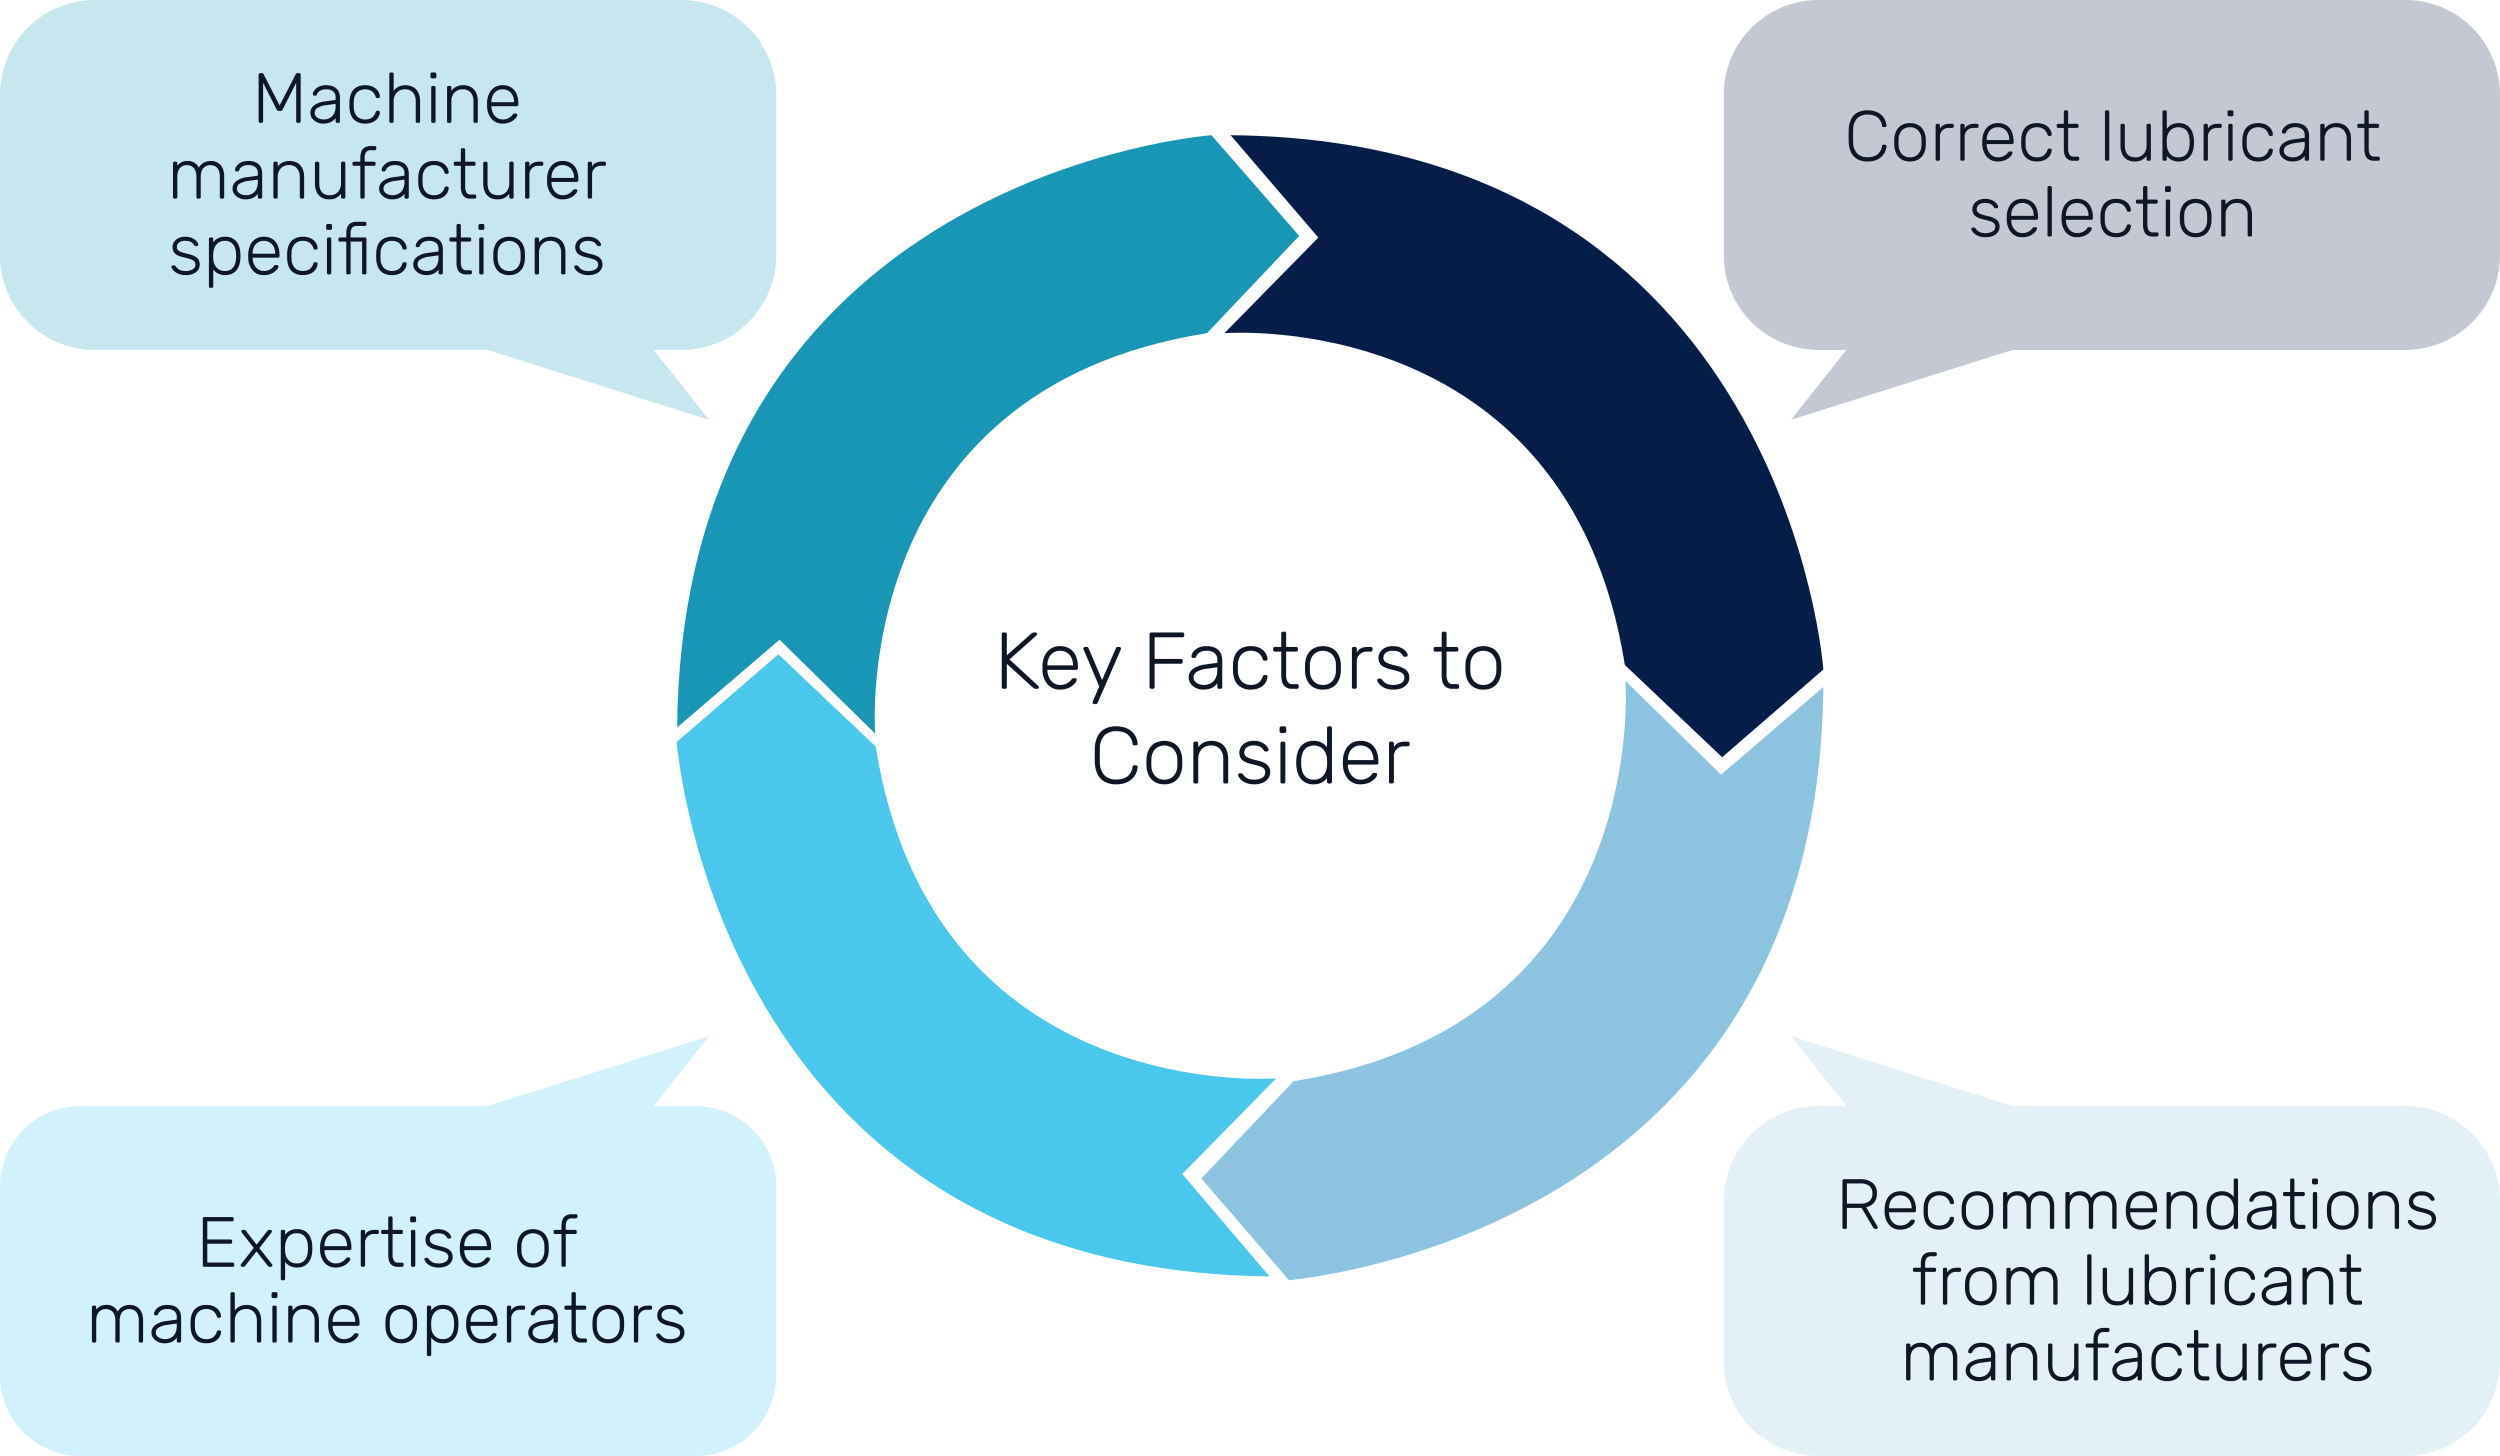 <svg xmlns="http://www.w3.org/2000/svg" width="528" height="307.499" viewBox="0 0 528 307.499"><g id="Grupo_619" data-name="Grupo 619" transform="translate(-13706 -4614.75)"><g id="Sin_ti&#x301;tulo-1" data-name="Sin ti&#x301;tulo-1" transform="translate(13848.9 4643.305)"><path id="Trazado_86" data-name="Trazado 86" d="M320.2,324.079l21.619-18.53,20.193,19.837s-5.7-72.577,70.082-84.574l19.48-20.55L433.044,199S321.269,207.077,320.2,324.079Z" transform="translate(-320.081 -199)" fill="#1996b6"></path><path id="Trazado_87" data-name="Trazado 87" d="M418.807,199l18.53,21.619L417.5,240.812s72.577-5.7,84.574,70.082l20.549,19.48L544,311.844S535.927,200.069,418.807,199Z" transform="translate(-301.805 -199)" fill="#071d49"></path><path id="Trazado_88" data-name="Trazado 88" d="M544.774,297.307l-21.619,18.53L502.963,296s5.7,72.577-70.082,84.574L413.4,401.123l18.53,21.5C431.93,422.386,543.587,414.308,544.774,297.307Z" transform="translate(-302.575 -180.78)" fill="#8cc4e0"></path><path id="Trazado_89" data-name="Trazado 89" d="M445.3,422.674l-18.411-21.619,19.837-20.193s-72.577,5.7-84.574-70.082L341.6,291.3l-21.5,18.53C320.219,309.83,328.3,421.487,445.3,422.674Z" transform="translate(-320.1 -181.663)" fill="#49c7ec"></path></g><path id="Trazado_140" data-name="Trazado 140" d="M17.732,16a.351.351,0,0,1-.374-.374V4.491a.391.391,0,0,1,.1-.289.368.368,0,0,1,.272-.1h.306a.355.355,0,0,1,.391.391v4.42L23.58,4.355q.068-.051.221-.153a.76.76,0,0,1,.425-.1H24.5a.349.349,0,0,1,.34.34.3.3,0,0,1-.085.221L18.99,9.8l6.12,5.627a.34.34,0,0,1-.238.578h-.289a.76.76,0,0,1-.425-.1q-.153-.1-.221-.153l-5.508-5.032v4.913a.368.368,0,0,1-.1.272.391.391,0,0,1-.289.1Zm11.951.17a3.342,3.342,0,0,1-2.618-1.08,4.641,4.641,0,0,1-1.105-2.83q-.017-.255-.017-.68t.017-.68A5.212,5.212,0,0,1,26.5,8.86,3.422,3.422,0,0,1,27.77,7.483a3.6,3.6,0,0,1,1.913-.493,3.708,3.708,0,0,1,2.023.527A3.415,3.415,0,0,1,32.989,9.03a5.608,5.608,0,0,1,.451,2.346v.255a.352.352,0,0,1-.111.272.4.4,0,0,1-.28.1H27v.17a3.785,3.785,0,0,0,.357,1.453,2.871,2.871,0,0,0,.918,1.122,2.331,2.331,0,0,0,1.411.434,2.931,2.931,0,0,0,1.215-.221,2.979,2.979,0,0,0,.773-.484,2.322,2.322,0,0,0,.374-.4.864.864,0,0,1,.238-.264.645.645,0,0,1,.272-.043h.272a.4.4,0,0,1,.263.094.265.265,0,0,1,.094.247,1.252,1.252,0,0,1-.264.587,3.215,3.215,0,0,1-.7.689,3.905,3.905,0,0,1-1.1.561A4.446,4.446,0,0,1,29.683,16.17ZM27,11.053H32.4v-.068a3.522,3.522,0,0,0-.323-1.53,2.586,2.586,0,0,0-.935-1.08,2.615,2.615,0,0,0-1.462-.4,2.483,2.483,0,0,0-2.372,1.479A3.6,3.6,0,0,0,27,10.985Zm9.877,8.177a.349.349,0,0,1-.34-.34.458.458,0,0,1,.025-.144q.026-.077.076-.2l1.309-3.06L34.7,7.84a1.2,1.2,0,0,1-.1-.34.349.349,0,0,1,.34-.34h.357a.406.406,0,0,1,.264.076.388.388,0,0,1,.127.179l2.856,6.732,2.924-6.732a.6.6,0,0,1,.136-.179.371.371,0,0,1,.255-.076h.34a.349.349,0,0,1,.34.34,1.2,1.2,0,0,1-.1.34L37.6,18.975a.6.6,0,0,1-.136.178.371.371,0,0,1-.255.076ZM48.944,16a.351.351,0,0,1-.374-.374V4.491a.391.391,0,0,1,.1-.289.368.368,0,0,1,.272-.1h6.562a.355.355,0,0,1,.391.391v.255a.368.368,0,0,1-.1.272.391.391,0,0,1-.289.1H49.641V9.693h5.525a.355.355,0,0,1,.391.391v.255a.368.368,0,0,1-.1.272.391.391,0,0,1-.289.1H49.641v4.913a.368.368,0,0,1-.1.272.391.391,0,0,1-.289.1Zm10.931.17a3.351,3.351,0,0,1-1.5-.34,3.043,3.043,0,0,1-1.113-.91,2.092,2.092,0,0,1-.425-1.283,2.2,2.2,0,0,1,.935-1.853,5.173,5.173,0,0,1,2.431-.9l2.686-.374v-.6a1.852,1.852,0,0,0-.552-1.42,2.511,2.511,0,0,0-1.76-.518,2.612,2.612,0,0,0-1.428.349,1.793,1.793,0,0,0-.748.91.323.323,0,0,1-.323.255H57.8a.343.343,0,0,1-.289-.111.419.419,0,0,1-.085-.264,1.4,1.4,0,0,1,.179-.595,2.532,2.532,0,0,1,.553-.706,3.086,3.086,0,0,1,.969-.586,3.9,3.9,0,0,1,1.445-.238,4.349,4.349,0,0,1,1.658.272,2.5,2.5,0,0,1,1.539,1.666,3.707,3.707,0,0,1,.153,1.037v5.661a.351.351,0,0,1-.374.374h-.289a.351.351,0,0,1-.374-.374v-.8a2.869,2.869,0,0,1-.578.612,3.261,3.261,0,0,1-.96.519A4.363,4.363,0,0,1,59.875,16.17Zm.17-.986a3.018,3.018,0,0,0,1.428-.34A2.475,2.475,0,0,0,62.5,13.8a3.7,3.7,0,0,0,.382-1.776v-.578l-2.193.306a5.262,5.262,0,0,0-2.108.646,1.347,1.347,0,0,0-.714,1.156,1.316,1.316,0,0,0,.323.918,1.987,1.987,0,0,0,.824.535A3.046,3.046,0,0,0,60.045,15.184Zm9.911.986a4.076,4.076,0,0,1-2.023-.467,3.048,3.048,0,0,1-1.267-1.352A5.03,5.03,0,0,1,66.2,12.26q-.017-.255-.017-.68t.017-.68a5.009,5.009,0,0,1,.467-2.1,3.057,3.057,0,0,1,1.267-1.343,4.076,4.076,0,0,1,2.023-.467,4.414,4.414,0,0,1,1.556.246,3.2,3.2,0,0,1,1.079.646,2.848,2.848,0,0,1,.646.875,2.427,2.427,0,0,1,.238.935.3.3,0,0,1-.1.272.406.406,0,0,1-.272.1h-.238a.338.338,0,0,1-.247-.076.909.909,0,0,1-.161-.28,2.544,2.544,0,0,0-.978-1.352,2.847,2.847,0,0,0-1.521-.382,2.694,2.694,0,0,0-1.912.705,3.175,3.175,0,0,0-.808,2.3,10.421,10.421,0,0,0,0,1.19,3.175,3.175,0,0,0,.808,2.3,2.694,2.694,0,0,0,1.912.705,2.847,2.847,0,0,0,1.521-.382,2.544,2.544,0,0,0,.978-1.352.909.909,0,0,1,.161-.28.338.338,0,0,1,.247-.076H73.1a.406.406,0,0,1,.272.1.3.3,0,0,1,.1.272,2.514,2.514,0,0,1-.153.748,2.656,2.656,0,0,1-.417.731,2.941,2.941,0,0,1-.688.629,3.447,3.447,0,0,1-.978.433A4.705,4.705,0,0,1,69.956,16.17ZM78.694,16a2.313,2.313,0,0,1-1.394-.374,1.956,1.956,0,0,1-.714-1.02,4.786,4.786,0,0,1-.2-1.445V8.146H75.056a.351.351,0,0,1-.374-.374V7.534a.351.351,0,0,1,.374-.374h1.326V4.3a.351.351,0,0,1,.374-.374h.289a.351.351,0,0,1,.374.374V7.16h2.108a.351.351,0,0,1,.374.374v.238a.351.351,0,0,1-.374.374H77.419v4.947a2.81,2.81,0,0,0,.3,1.411,1.125,1.125,0,0,0,1.063.51H79.7a.351.351,0,0,1,.374.374v.238A.351.351,0,0,1,79.7,16Zm6.494.17a3.827,3.827,0,0,1-2.049-.51,3.327,3.327,0,0,1-1.258-1.394,4.764,4.764,0,0,1-.467-1.972q-.017-.255-.017-.714t.017-.714a4.74,4.74,0,0,1,.467-1.981A3.339,3.339,0,0,1,83.139,7.5a4.369,4.369,0,0,1,4.1,0,3.339,3.339,0,0,1,1.258,1.385,4.74,4.74,0,0,1,.467,1.981q.017.255.017.714t-.017.714a4.764,4.764,0,0,1-.467,1.972,3.327,3.327,0,0,1-1.258,1.394A3.827,3.827,0,0,1,85.188,16.17Zm0-.986a2.591,2.591,0,0,0,1.938-.765,3.2,3.2,0,0,0,.8-2.21q.017-.255.017-.629t-.017-.629a3.2,3.2,0,0,0-.8-2.219,2.861,2.861,0,0,0-3.876,0,3.2,3.2,0,0,0-.8,2.219q-.017.255-.017.629t.017.629a3.2,3.2,0,0,0,.8,2.21A2.591,2.591,0,0,0,85.188,15.184ZM91.682,16a.351.351,0,0,1-.374-.374V7.551a.4.4,0,0,1,.1-.28.352.352,0,0,1,.272-.111h.272a.378.378,0,0,1,.391.391v.782a1.963,1.963,0,0,1,.884-.884,3.174,3.174,0,0,1,1.428-.289h.629a.351.351,0,0,1,.374.374v.238a.351.351,0,0,1-.374.374h-.731a2.054,2.054,0,0,0-2.21,2.21v5.27a.352.352,0,0,1-.111.272.4.4,0,0,1-.28.1Zm8.347.17a4.355,4.355,0,0,1-1.521-.238,3.7,3.7,0,0,1-1.046-.569,2.634,2.634,0,0,1-.6-.655,1.354,1.354,0,0,1-.212-.493.283.283,0,0,1,.119-.281.457.457,0,0,1,.255-.094h.255a.436.436,0,0,1,.178.034.626.626,0,0,1,.2.187,4.21,4.21,0,0,0,.51.552,2.069,2.069,0,0,0,.74.417,3.561,3.561,0,0,0,1.131.153,3.274,3.274,0,0,0,1.683-.391,1.262,1.262,0,0,0,.663-1.156,1.091,1.091,0,0,0-.264-.765,2.187,2.187,0,0,0-.892-.51,15.469,15.469,0,0,0-1.7-.459,5.607,5.607,0,0,1-1.64-.612,1.9,1.9,0,0,1-.773-.825,2.5,2.5,0,0,1-.2-1.011,2.246,2.246,0,0,1,.34-1.164,2.574,2.574,0,0,1,1.012-.935,3.51,3.51,0,0,1,1.691-.365,4.037,4.037,0,0,1,1.42.221,3.276,3.276,0,0,1,.96.536,2.46,2.46,0,0,1,.553.621,1.3,1.3,0,0,1,.2.493.3.3,0,0,1-.1.272.406.406,0,0,1-.272.1h-.255a.377.377,0,0,1-.221-.059.6.6,0,0,1-.153-.162,2.878,2.878,0,0,0-.408-.51,1.707,1.707,0,0,0-.638-.382,3.264,3.264,0,0,0-1.079-.145,2.308,2.308,0,0,0-1.513.417,1.329,1.329,0,0,0-.493,1.063,1.083,1.083,0,0,0,.2.655,1.752,1.752,0,0,0,.765.51,11.767,11.767,0,0,0,1.632.485,6.461,6.461,0,0,1,1.717.587,2.192,2.192,0,0,1,.893.825,2.281,2.281,0,0,1,.264,1.122,2.234,2.234,0,0,1-.382,1.258,2.649,2.649,0,0,1-1.139.926A4.437,4.437,0,0,1,100.029,16.17ZM112.575,16a2.313,2.313,0,0,1-1.394-.374,1.956,1.956,0,0,1-.714-1.02,4.786,4.786,0,0,1-.2-1.445V8.146h-1.326a.351.351,0,0,1-.374-.374V7.534a.351.351,0,0,1,.374-.374h1.326V4.3a.351.351,0,0,1,.374-.374h.289a.351.351,0,0,1,.374.374V7.16h2.108a.351.351,0,0,1,.374.374v.238a.351.351,0,0,1-.374.374H111.3v4.947a2.81,2.81,0,0,0,.3,1.411,1.125,1.125,0,0,0,1.063.51h.918a.351.351,0,0,1,.374.374v.238a.351.351,0,0,1-.374.374Zm6.494.17a3.827,3.827,0,0,1-2.048-.51,3.327,3.327,0,0,1-1.258-1.394,4.764,4.764,0,0,1-.467-1.972q-.017-.255-.017-.714t.017-.714a4.74,4.74,0,0,1,.467-1.981A3.339,3.339,0,0,1,117.02,7.5a4.369,4.369,0,0,1,4.1,0,3.339,3.339,0,0,1,1.258,1.385,4.74,4.74,0,0,1,.467,1.981q.017.255.017.714t-.017.714a4.764,4.764,0,0,1-.467,1.972,3.327,3.327,0,0,1-1.258,1.394A3.827,3.827,0,0,1,119.069,16.17Zm0-.986a2.591,2.591,0,0,0,1.938-.765,3.2,3.2,0,0,0,.8-2.21q.017-.255.017-.629t-.017-.629a3.2,3.2,0,0,0-.8-2.219,2.861,2.861,0,0,0-3.876,0,3.2,3.2,0,0,0-.8,2.219q-.017.255-.017.629t.017.629a3.2,3.2,0,0,0,.8,2.21A2.591,2.591,0,0,0,119.069,15.184ZM41.515,36.17a4.744,4.744,0,0,1-2.524-.6,3.707,3.707,0,0,1-1.454-1.641,6.185,6.185,0,0,1-.527-2.363q-.017-.7-.017-1.5t.017-1.53a6.254,6.254,0,0,1,.527-2.371,3.647,3.647,0,0,1,1.454-1.641,4.8,4.8,0,0,1,2.524-.595,5.543,5.543,0,0,1,2.057.34,3.928,3.928,0,0,1,1.385.892,3.821,3.821,0,0,1,1.1,2.44.265.265,0,0,1-.094.246.4.4,0,0,1-.263.094h-.34a.386.386,0,0,1-.238-.076.423.423,0,0,1-.136-.281,3.059,3.059,0,0,0-1.215-2.074,4.162,4.162,0,0,0-2.253-.561,3.393,3.393,0,0,0-2.456.875,3.942,3.942,0,0,0-.978,2.8q-.051,1.394,0,2.856a3.942,3.942,0,0,0,.978,2.8,3.393,3.393,0,0,0,2.456.875,4.162,4.162,0,0,0,2.253-.561,3.059,3.059,0,0,0,1.215-2.074.423.423,0,0,1,.136-.28.386.386,0,0,1,.238-.076h.34a.4.4,0,0,1,.263.093.265.265,0,0,1,.094.247,3.821,3.821,0,0,1-1.1,2.439,3.928,3.928,0,0,1-1.385.893A5.543,5.543,0,0,1,41.515,36.17Zm10.183,0a3.827,3.827,0,0,1-2.049-.51,3.327,3.327,0,0,1-1.258-1.394,4.764,4.764,0,0,1-.467-1.972q-.017-.255-.017-.714t.017-.714a4.74,4.74,0,0,1,.467-1.981A3.339,3.339,0,0,1,49.649,27.5a4.369,4.369,0,0,1,4.1,0A3.339,3.339,0,0,1,55,28.885a4.74,4.74,0,0,1,.468,1.981q.017.255.017.714t-.017.714A4.764,4.764,0,0,1,55,34.266a3.327,3.327,0,0,1-1.258,1.394A3.827,3.827,0,0,1,51.7,36.17Zm0-.986a2.591,2.591,0,0,0,1.938-.765,3.2,3.2,0,0,0,.8-2.21q.017-.255.017-.629t-.017-.629a3.2,3.2,0,0,0-.8-2.219,2.861,2.861,0,0,0-3.876,0,3.2,3.2,0,0,0-.8,2.219q-.017.255-.017.629t.017.629a3.2,3.2,0,0,0,.8,2.21A2.591,2.591,0,0,0,51.7,35.184ZM58.192,36a.351.351,0,0,1-.374-.374V27.534a.351.351,0,0,1,.374-.374h.289a.351.351,0,0,1,.374.374v.8a3.729,3.729,0,0,1,1.113-.969,4.091,4.091,0,0,1,3.672.128,3.077,3.077,0,0,1,1.156,1.36,4.735,4.735,0,0,1,.382,1.947v4.828A.351.351,0,0,1,64.8,36h-.289a.351.351,0,0,1-.374-.374V30.883a3.174,3.174,0,0,0-.663-2.133,2.412,2.412,0,0,0-1.938-.774,2.569,2.569,0,0,0-1.946.774,2.961,2.961,0,0,0-.739,2.133v4.743a.351.351,0,0,1-.374.374Zm12.461.17a4.355,4.355,0,0,1-1.521-.238,3.7,3.7,0,0,1-1.046-.569,2.634,2.634,0,0,1-.6-.654,1.354,1.354,0,0,1-.212-.493.283.283,0,0,1,.119-.28.457.457,0,0,1,.255-.094H67.9a.436.436,0,0,1,.178.034.626.626,0,0,1,.2.187,4.209,4.209,0,0,0,.51.552,2.069,2.069,0,0,0,.74.417,3.561,3.561,0,0,0,1.131.153,3.274,3.274,0,0,0,1.683-.391A1.262,1.262,0,0,0,73,33.637a1.091,1.091,0,0,0-.264-.765,2.187,2.187,0,0,0-.892-.51,15.468,15.468,0,0,0-1.7-.459,5.607,5.607,0,0,1-1.64-.612,1.9,1.9,0,0,1-.773-.825,2.5,2.5,0,0,1-.2-1.011,2.246,2.246,0,0,1,.34-1.164,2.574,2.574,0,0,1,1.012-.935,3.51,3.51,0,0,1,1.691-.365,4.037,4.037,0,0,1,1.42.221,3.276,3.276,0,0,1,.96.536,2.46,2.46,0,0,1,.553.621,1.3,1.3,0,0,1,.2.493.3.3,0,0,1-.1.272.406.406,0,0,1-.272.1h-.255a.377.377,0,0,1-.221-.06.6.6,0,0,1-.153-.161,2.878,2.878,0,0,0-.408-.51,1.707,1.707,0,0,0-.638-.382,3.264,3.264,0,0,0-1.079-.145,2.308,2.308,0,0,0-1.513.417,1.329,1.329,0,0,0-.493,1.063,1.083,1.083,0,0,0,.2.655,1.752,1.752,0,0,0,.765.51,11.767,11.767,0,0,0,1.632.485,6.461,6.461,0,0,1,1.717.587,2.192,2.192,0,0,1,.893.824,2.281,2.281,0,0,1,.264,1.122,2.234,2.234,0,0,1-.382,1.258,2.649,2.649,0,0,1-1.139.926A4.437,4.437,0,0,1,70.653,36.17ZM76.586,36a.351.351,0,0,1-.374-.374V27.534a.351.351,0,0,1,.374-.374h.289a.351.351,0,0,1,.374.374v8.092a.351.351,0,0,1-.374.374ZM76.4,25.341a.351.351,0,0,1-.374-.374v-.646a.4.4,0,0,1,.1-.28.352.352,0,0,1,.272-.111h.646a.378.378,0,0,1,.391.391v.646a.352.352,0,0,1-.11.272.4.4,0,0,1-.281.1ZM83.2,36.17a3.6,3.6,0,0,1-1.674-.357,3.091,3.091,0,0,1-1.113-.952,4.069,4.069,0,0,1-.621-1.326,6.926,6.926,0,0,1-.229-1.479q-.017-.255-.017-.476t.017-.476a6.926,6.926,0,0,1,.229-1.479,4.069,4.069,0,0,1,.621-1.326,3.091,3.091,0,0,1,1.113-.952A3.6,3.6,0,0,1,83.2,26.99a3.493,3.493,0,0,1,1.743.391,3.606,3.606,0,0,1,1.114.952V24.3a.351.351,0,0,1,.374-.374h.289a.351.351,0,0,1,.374.374V35.626a.351.351,0,0,1-.374.374h-.289a.351.351,0,0,1-.374-.374v-.8a3.415,3.415,0,0,1-1.114.96A3.557,3.557,0,0,1,83.2,36.17Zm.1-.986a2.491,2.491,0,0,0,1.564-.459,2.791,2.791,0,0,0,.884-1.147,3.8,3.8,0,0,0,.306-1.385q.017-.255.017-.663t-.017-.663a3.468,3.468,0,0,0-.314-1.343,2.77,2.77,0,0,0-.893-1.1,2.973,2.973,0,0,0-3.119,0,2.441,2.441,0,0,0-.841,1.156A5.162,5.162,0,0,0,80.6,31.1q-.017.476,0,.952a5.162,5.162,0,0,0,.289,1.53,2.441,2.441,0,0,0,.841,1.156A2.551,2.551,0,0,0,83.3,35.184Zm9.843.986a3.342,3.342,0,0,1-2.618-1.079,4.641,4.641,0,0,1-1.105-2.831q-.017-.255-.017-.68t.017-.68a5.212,5.212,0,0,1,.544-2.04,3.422,3.422,0,0,1,1.267-1.377,3.6,3.6,0,0,1,1.912-.493,3.708,3.708,0,0,1,2.023.527A3.415,3.415,0,0,1,96.45,29.03a5.608,5.608,0,0,1,.451,2.346v.255a.352.352,0,0,1-.111.272.4.4,0,0,1-.28.1H90.458v.17a3.784,3.784,0,0,0,.357,1.454,2.871,2.871,0,0,0,.918,1.122,2.331,2.331,0,0,0,1.411.433,2.931,2.931,0,0,0,1.215-.221,2.979,2.979,0,0,0,.774-.485,2.322,2.322,0,0,0,.374-.4.864.864,0,0,1,.238-.264.645.645,0,0,1,.272-.042h.272a.4.4,0,0,1,.263.094.265.265,0,0,1,.094.246,1.253,1.253,0,0,1-.264.587,3.215,3.215,0,0,1-.7.688,3.905,3.905,0,0,1-1.1.561A4.446,4.446,0,0,1,93.144,36.17Zm-2.686-5.117h5.406v-.068a3.522,3.522,0,0,0-.323-1.53,2.586,2.586,0,0,0-.935-1.08,2.615,2.615,0,0,0-1.462-.4,2.483,2.483,0,0,0-2.371,1.479,3.6,3.6,0,0,0-.314,1.53ZM99.519,36a.351.351,0,0,1-.374-.374V27.551a.4.4,0,0,1,.1-.28.352.352,0,0,1,.272-.111h.272a.378.378,0,0,1,.391.391v.782a1.963,1.963,0,0,1,.884-.884,3.174,3.174,0,0,1,1.428-.289h.629a.351.351,0,0,1,.374.374v.238a.351.351,0,0,1-.374.374h-.731a2.054,2.054,0,0,0-2.21,2.21v5.27a.352.352,0,0,1-.111.272.4.4,0,0,1-.28.1Z" transform="translate(13900.214 4744.226)" fill="#0f1625"></path><path id="pexels-edward-jenner-4031960" d="M20,0H143.939a20,20,0,0,1,20,20V53.9a20,20,0,0,1-20,20H20a20,20,0,0,1-20-20V20A20,20,0,0,1,20,0Z" transform="translate(13706 4614.75)" fill="#1996b6" opacity="0.24"></path><path id="Trazado_90" data-name="Trazado 90" d="M11293.955,363l11.7,14.766-46.8-14.766Z" transform="translate(2550.096 4325.65)" fill="#1996b6" opacity="0.24"></path><path id="Trazado_141" data-name="Trazado 141" d="M38,14a.351.351,0,0,1-.248-.09.311.311,0,0,1-.1-.24V3.845a.33.33,0,0,1,.1-.255A.351.351,0,0,1,38,3.5h.375a.306.306,0,0,1,.225.075.364.364,0,0,1,.09.12l3.4,6.63,3.42-6.63a1.147,1.147,0,0,1,.1-.12.28.28,0,0,1,.217-.075h.36a.313.313,0,0,1,.345.345V13.67a.324.324,0,0,1-.09.24.345.345,0,0,1-.255.09h-.27a.31.31,0,0,1-.33-.33V5.54l-2.865,5.64a.47.47,0,0,1-.173.225.518.518,0,0,1-.292.075h-.33a.482.482,0,0,1-.285-.075.6.6,0,0,1-.18-.225L38.6,5.54v8.13a.31.31,0,0,1-.33.33Zm13.26.15a2.957,2.957,0,0,1-1.327-.3,2.685,2.685,0,0,1-.982-.8,1.846,1.846,0,0,1-.375-1.132A1.94,1.94,0,0,1,49.4,10.28a4.564,4.564,0,0,1,2.145-.795l2.37-.33V8.63a1.634,1.634,0,0,0-.487-1.252,2.216,2.216,0,0,0-1.553-.457,2.3,2.3,0,0,0-1.26.307,1.582,1.582,0,0,0-.66.8.285.285,0,0,1-.285.225h-.24a.3.3,0,0,1-.255-.1.37.37,0,0,1-.075-.233,1.238,1.238,0,0,1,.158-.525,2.235,2.235,0,0,1,.487-.622A2.723,2.723,0,0,1,50.6,6.26a3.437,3.437,0,0,1,1.275-.21,3.837,3.837,0,0,1,1.462.24,2.206,2.206,0,0,1,1.358,1.47,3.271,3.271,0,0,1,.135.915V13.67a.31.31,0,0,1-.33.33h-.255a.31.31,0,0,1-.33-.33v-.7a2.531,2.531,0,0,1-.51.54,2.877,2.877,0,0,1-.847.457A3.849,3.849,0,0,1,51.258,14.15Zm.15-.87a2.663,2.663,0,0,0,1.26-.3,2.184,2.184,0,0,0,.908-.922,3.263,3.263,0,0,0,.338-1.568V9.98l-1.935.27a4.643,4.643,0,0,0-1.86.57,1.189,1.189,0,0,0-.63,1.02,1.161,1.161,0,0,0,.285.81,1.753,1.753,0,0,0,.727.473A2.687,2.687,0,0,0,51.408,13.28Zm8.745.87a3.6,3.6,0,0,1-1.785-.412,2.69,2.69,0,0,1-1.117-1.193,4.438,4.438,0,0,1-.413-1.845q-.015-.225-.015-.6t.015-.6a4.419,4.419,0,0,1,.413-1.852,2.7,2.7,0,0,1,1.117-1.185,3.6,3.6,0,0,1,1.785-.412,3.9,3.9,0,0,1,1.373.217,2.824,2.824,0,0,1,.952.57,2.513,2.513,0,0,1,.57.773,2.141,2.141,0,0,1,.21.825.263.263,0,0,1-.09.24.358.358,0,0,1-.24.09h-.21A.3.3,0,0,1,62.5,8.7a.8.8,0,0,1-.143-.248A2.245,2.245,0,0,0,61.5,7.258a2.512,2.512,0,0,0-1.343-.338,2.377,2.377,0,0,0-1.687.622,2.8,2.8,0,0,0-.712,2.033,9.2,9.2,0,0,0,0,1.05,2.8,2.8,0,0,0,.712,2.033,2.377,2.377,0,0,0,1.688.622,2.512,2.512,0,0,0,1.343-.337,2.245,2.245,0,0,0,.862-1.193A.8.8,0,0,1,62.5,11.5a.3.3,0,0,1,.217-.068h.21a.358.358,0,0,1,.24.09.263.263,0,0,1,.09.24,2.218,2.218,0,0,1-.135.66,2.343,2.343,0,0,1-.368.645,2.6,2.6,0,0,1-.607.555,3.042,3.042,0,0,1-.862.382A4.152,4.152,0,0,1,60.153,14.15Zm5.43-.15a.31.31,0,0,1-.33-.33V3.68a.31.31,0,0,1,.33-.33h.255a.31.31,0,0,1,.33.33V7.235a3.291,3.291,0,0,1,.983-.855,3.61,3.61,0,0,1,3.24.113,2.715,2.715,0,0,1,1.02,1.2,4.178,4.178,0,0,1,.338,1.718v4.26a.31.31,0,0,1-.33.33h-.255a.31.31,0,0,1-.33-.33V9.485A2.8,2.8,0,0,0,70.248,7.6a2.128,2.128,0,0,0-1.71-.682A2.267,2.267,0,0,0,66.82,7.6a2.612,2.612,0,0,0-.653,1.883V13.67a.31.31,0,0,1-.33.33Zm8.85,0a.31.31,0,0,1-.33-.33V6.53a.31.31,0,0,1,.33-.33h.255a.31.31,0,0,1,.33.33v7.14a.31.31,0,0,1-.33.33Zm-.165-9.4a.31.31,0,0,1-.33-.33V3.7a.351.351,0,0,1,.09-.248.311.311,0,0,1,.24-.1h.57a.334.334,0,0,1,.345.345v.57a.311.311,0,0,1-.1.24.351.351,0,0,1-.248.09Zm3.51,9.4a.31.31,0,0,1-.33-.33V6.53a.31.31,0,0,1,.33-.33h.255a.31.31,0,0,1,.33.33v.7a3.291,3.291,0,0,1,.983-.855,3.61,3.61,0,0,1,3.24.113,2.715,2.715,0,0,1,1.02,1.2,4.178,4.178,0,0,1,.338,1.718v4.26a.31.31,0,0,1-.33.33h-.255a.31.31,0,0,1-.33-.33V9.485A2.8,2.8,0,0,0,82.443,7.6a2.128,2.128,0,0,0-1.71-.682,2.267,2.267,0,0,0-1.717.682,2.612,2.612,0,0,0-.653,1.883V13.67a.31.31,0,0,1-.33.33Zm11.415.15a2.949,2.949,0,0,1-2.31-.952,4.1,4.1,0,0,1-.975-2.5q-.015-.225-.015-.6t.015-.6a4.6,4.6,0,0,1,.48-1.8,3.02,3.02,0,0,1,1.118-1.215,3.175,3.175,0,0,1,1.688-.435,3.272,3.272,0,0,1,1.785.465A3.014,3.014,0,0,1,92.11,7.85a4.948,4.948,0,0,1,.4,2.07v.225a.311.311,0,0,1-.1.24.351.351,0,0,1-.247.09h-5.34v.15a3.339,3.339,0,0,0,.315,1.282,2.533,2.533,0,0,0,.81.99,2.057,2.057,0,0,0,1.245.382,2.587,2.587,0,0,0,1.073-.195,2.628,2.628,0,0,0,.682-.427,2.049,2.049,0,0,0,.33-.352.762.762,0,0,1,.21-.233.569.569,0,0,1,.24-.038h.24a.348.348,0,0,1,.232.083.234.234,0,0,1,.082.217,1.105,1.105,0,0,1-.232.517,2.836,2.836,0,0,1-.615.608,3.446,3.446,0,0,1-.967.495A3.923,3.923,0,0,1,89.193,14.15Zm-2.37-4.515h4.77v-.06a3.108,3.108,0,0,0-.285-1.35,2.282,2.282,0,0,0-.825-.953,2.307,2.307,0,0,0-1.29-.352A2.191,2.191,0,0,0,87.1,8.225a3.179,3.179,0,0,0-.278,1.35ZM19.893,30a.31.31,0,0,1-.33-.33V22.53a.31.31,0,0,1,.33-.33h.255a.31.31,0,0,1,.33.33v.525a2.641,2.641,0,0,1,.892-.743,2.743,2.743,0,0,1,1.253-.263,2.488,2.488,0,0,1,2.4,1.41,2.565,2.565,0,0,1,1.013-1.027,3.037,3.037,0,0,1,1.538-.383,2.816,2.816,0,0,1,1.433.368,2.559,2.559,0,0,1,1,1.088,3.938,3.938,0,0,1,.368,1.8V29.67a.31.31,0,0,1-.33.33h-.255a.31.31,0,0,1-.33-.33V25.455a3.383,3.383,0,0,0-.285-1.538,1.679,1.679,0,0,0-.75-.772,2.277,2.277,0,0,0-1-.225,2.09,2.09,0,0,0-.915.225,1.8,1.8,0,0,0-.772.772,3.171,3.171,0,0,0-.308,1.538V29.67a.31.31,0,0,1-.33.33h-.255a.31.31,0,0,1-.33-.33V25.455a3.238,3.238,0,0,0-.3-1.538,1.756,1.756,0,0,0-.765-.772,2.211,2.211,0,0,0-.975-.225,2.09,2.09,0,0,0-.915.225,1.8,1.8,0,0,0-.772.772,3.133,3.133,0,0,0-.307,1.523v4.23a.31.31,0,0,1-.33.33Zm14.94.15a2.957,2.957,0,0,1-1.327-.3,2.685,2.685,0,0,1-.983-.8,1.846,1.846,0,0,1-.375-1.132,1.94,1.94,0,0,1,.825-1.635,4.564,4.564,0,0,1,2.145-.8l2.37-.33V24.63A1.634,1.634,0,0,0,37,23.378a2.216,2.216,0,0,0-1.553-.458,2.3,2.3,0,0,0-1.26.308,1.582,1.582,0,0,0-.66.8.285.285,0,0,1-.285.225H33a.3.3,0,0,1-.255-.1.37.37,0,0,1-.075-.233,1.238,1.238,0,0,1,.158-.525,2.234,2.234,0,0,1,.487-.622,2.723,2.723,0,0,1,.855-.517,3.437,3.437,0,0,1,1.275-.21,3.837,3.837,0,0,1,1.463.24,2.206,2.206,0,0,1,1.358,1.47,3.271,3.271,0,0,1,.135.915v5a.31.31,0,0,1-.33.33h-.255a.31.31,0,0,1-.33-.33v-.7a2.531,2.531,0,0,1-.51.54,2.877,2.877,0,0,1-.847.458A3.849,3.849,0,0,1,34.833,30.15Zm.15-.87a2.663,2.663,0,0,0,1.26-.3,2.184,2.184,0,0,0,.908-.922,3.263,3.263,0,0,0,.337-1.568v-.51l-1.935.27a4.643,4.643,0,0,0-1.86.57,1.189,1.189,0,0,0-.63,1.02,1.161,1.161,0,0,0,.285.81,1.753,1.753,0,0,0,.728.472A2.687,2.687,0,0,0,34.983,29.28ZM41.1,30a.31.31,0,0,1-.33-.33V22.53a.31.31,0,0,1,.33-.33h.255a.31.31,0,0,1,.33.33v.7a3.29,3.29,0,0,1,.982-.855,3.61,3.61,0,0,1,3.24.113,2.715,2.715,0,0,1,1.02,1.2,4.178,4.178,0,0,1,.337,1.718v4.26a.31.31,0,0,1-.33.33h-.255a.31.31,0,0,1-.33-.33V25.485a2.8,2.8,0,0,0-.585-1.882,2.128,2.128,0,0,0-1.71-.683,2.267,2.267,0,0,0-1.717.683,2.612,2.612,0,0,0-.653,1.882V29.67a.31.31,0,0,1-.33.33Zm11.445.15a2.993,2.993,0,0,1-1.687-.442,2.645,2.645,0,0,1-.99-1.208,4.361,4.361,0,0,1-.323-1.71V22.53a.31.31,0,0,1,.33-.33h.255a.31.31,0,0,1,.33.33v4.185q0,2.565,2.235,2.565a2.243,2.243,0,0,0,1.71-.683,2.631,2.631,0,0,0,.645-1.882V22.53a.31.31,0,0,1,.33-.33h.255a.31.31,0,0,1,.33.33v7.14a.31.31,0,0,1-.33.33h-.255a.31.31,0,0,1-.33-.33v-.7a3.36,3.36,0,0,1-.967.855A3.04,3.04,0,0,1,52.548,30.15ZM59.463,30a.31.31,0,0,1-.33-.33v-6.6H57.8a.31.31,0,0,1-.33-.33v-.21a.31.31,0,0,1,.33-.33h1.335v-.855a3.825,3.825,0,0,1,.188-1.23A1.7,1.7,0,0,1,60,19.23a2.5,2.5,0,0,1,1.4-.33h.78a.31.31,0,0,1,.33.33v.21a.31.31,0,0,1-.33.33H61.4a1.186,1.186,0,0,0-1.073.427,2.246,2.246,0,0,0-.277,1.223v.78h1.98a.31.31,0,0,1,.33.33v.21a.31.31,0,0,1-.33.33h-1.98v6.6a.31.31,0,0,1-.33.33Zm6.33.15a2.957,2.957,0,0,1-1.327-.3,2.685,2.685,0,0,1-.983-.8,1.846,1.846,0,0,1-.375-1.132,1.94,1.94,0,0,1,.825-1.635,4.564,4.564,0,0,1,2.145-.8l2.37-.33V24.63a1.634,1.634,0,0,0-.488-1.252,2.216,2.216,0,0,0-1.552-.458,2.3,2.3,0,0,0-1.26.308,1.582,1.582,0,0,0-.66.8.285.285,0,0,1-.285.225h-.24a.3.3,0,0,1-.255-.1.37.37,0,0,1-.075-.233,1.238,1.238,0,0,1,.158-.525,2.234,2.234,0,0,1,.488-.622,2.723,2.723,0,0,1,.855-.517,3.437,3.437,0,0,1,1.275-.21,3.837,3.837,0,0,1,1.463.24,2.206,2.206,0,0,1,1.357,1.47,3.271,3.271,0,0,1,.135.915v5a.31.31,0,0,1-.33.33h-.255a.31.31,0,0,1-.33-.33v-.7a2.531,2.531,0,0,1-.51.54,2.877,2.877,0,0,1-.847.458A3.849,3.849,0,0,1,65.793,30.15Zm.15-.87a2.663,2.663,0,0,0,1.26-.3,2.184,2.184,0,0,0,.908-.922,3.263,3.263,0,0,0,.338-1.568v-.51l-1.935.27a4.643,4.643,0,0,0-1.86.57,1.189,1.189,0,0,0-.63,1.02,1.161,1.161,0,0,0,.285.81,1.753,1.753,0,0,0,.728.472A2.687,2.687,0,0,0,65.943,29.28Zm8.745.87a3.6,3.6,0,0,1-1.785-.413,2.69,2.69,0,0,1-1.118-1.192,4.438,4.438,0,0,1-.412-1.845q-.015-.225-.015-.6t.015-.6a4.419,4.419,0,0,1,.412-1.853A2.7,2.7,0,0,1,72.9,22.462a3.6,3.6,0,0,1,1.785-.413,3.9,3.9,0,0,1,1.373.218,2.824,2.824,0,0,1,.952.57,2.513,2.513,0,0,1,.57.773,2.141,2.141,0,0,1,.21.825.263.263,0,0,1-.09.24.358.358,0,0,1-.24.09h-.21a.3.3,0,0,1-.217-.067.8.8,0,0,1-.143-.247,2.245,2.245,0,0,0-.863-1.193,2.512,2.512,0,0,0-1.342-.337A2.377,2.377,0,0,0,73,23.542a2.8,2.8,0,0,0-.713,2.033,9.2,9.2,0,0,0,0,1.05A2.8,2.8,0,0,0,73,28.657a2.377,2.377,0,0,0,1.688.623,2.512,2.512,0,0,0,1.342-.338,2.245,2.245,0,0,0,.863-1.192.8.8,0,0,1,.143-.247.3.3,0,0,1,.217-.068h.21a.358.358,0,0,1,.24.09.263.263,0,0,1,.09.24,2.218,2.218,0,0,1-.135.66,2.343,2.343,0,0,1-.368.645,2.6,2.6,0,0,1-.607.555,3.041,3.041,0,0,1-.863.382A4.152,4.152,0,0,1,74.688,30.15ZM82.4,30a2.041,2.041,0,0,1-1.23-.33,1.726,1.726,0,0,1-.63-.9,4.223,4.223,0,0,1-.18-1.275V23.07h-1.17a.31.31,0,0,1-.33-.33v-.21a.31.31,0,0,1,.33-.33h1.17V19.68a.31.31,0,0,1,.33-.33h.255a.31.31,0,0,1,.33.33V22.2h1.86a.31.31,0,0,1,.33.33v.21a.31.31,0,0,1-.33.33h-1.86v4.365a2.479,2.479,0,0,0,.263,1.245.993.993,0,0,0,.938.45h.81a.31.31,0,0,1,.33.33v.21a.31.31,0,0,1-.33.33Zm5.685.15a2.993,2.993,0,0,1-1.687-.442,2.646,2.646,0,0,1-.99-1.208,4.361,4.361,0,0,1-.323-1.71V22.53a.31.31,0,0,1,.33-.33h.255a.31.31,0,0,1,.33.33v4.185q0,2.565,2.235,2.565a2.243,2.243,0,0,0,1.71-.683,2.631,2.631,0,0,0,.645-1.882V22.53a.31.31,0,0,1,.33-.33h.255a.31.31,0,0,1,.33.33v7.14a.31.31,0,0,1-.33.33h-.255a.31.31,0,0,1-.33-.33v-.7a3.36,3.36,0,0,1-.967.855A3.04,3.04,0,0,1,88.083,30.15Zm6.18-.15a.31.31,0,0,1-.33-.33V22.545a.351.351,0,0,1,.09-.247.311.311,0,0,1,.24-.1h.24a.334.334,0,0,1,.345.345v.69a1.732,1.732,0,0,1,.78-.78,2.8,2.8,0,0,1,1.26-.255h.555a.31.31,0,0,1,.33.33v.21a.31.31,0,0,1-.33.33H96.8a1.812,1.812,0,0,0-1.95,1.95v4.65a.311.311,0,0,1-.1.24A.351.351,0,0,1,94.5,30Zm7.605.15a2.949,2.949,0,0,1-2.31-.952,4.1,4.1,0,0,1-.975-2.5q-.015-.225-.015-.6t.015-.6a4.6,4.6,0,0,1,.48-1.8,3.02,3.02,0,0,1,1.118-1.215,3.175,3.175,0,0,1,1.688-.435,3.272,3.272,0,0,1,1.785.465,3.014,3.014,0,0,1,1.132,1.335,4.948,4.948,0,0,1,.4,2.07v.225a.311.311,0,0,1-.1.24.351.351,0,0,1-.247.09H99.5v.15a3.339,3.339,0,0,0,.315,1.282,2.533,2.533,0,0,0,.81.99,2.057,2.057,0,0,0,1.245.383,2.587,2.587,0,0,0,1.073-.2,2.628,2.628,0,0,0,.682-.427,2.049,2.049,0,0,0,.33-.352.762.762,0,0,1,.21-.233.569.569,0,0,1,.24-.038h.24a.348.348,0,0,1,.232.083.234.234,0,0,1,.082.217,1.105,1.105,0,0,1-.232.518,2.836,2.836,0,0,1-.615.607,3.446,3.446,0,0,1-.967.5A3.923,3.923,0,0,1,101.868,30.15ZM99.5,25.635h4.77v-.06a3.108,3.108,0,0,0-.285-1.35,2.282,2.282,0,0,0-.825-.953,2.307,2.307,0,0,0-1.29-.352,2.191,2.191,0,0,0-2.092,1.305,3.179,3.179,0,0,0-.278,1.35ZM107.493,30a.31.31,0,0,1-.33-.33V22.545a.351.351,0,0,1,.09-.247.311.311,0,0,1,.24-.1h.24a.334.334,0,0,1,.345.345v.69a1.732,1.732,0,0,1,.78-.78,2.8,2.8,0,0,1,1.26-.255h.555a.31.31,0,0,1,.33.33v.21a.31.31,0,0,1-.33.33h-.645a1.812,1.812,0,0,0-1.95,1.95v4.65a.311.311,0,0,1-.1.24.351.351,0,0,1-.247.09ZM22.233,46.15a3.842,3.842,0,0,1-1.343-.21,3.266,3.266,0,0,1-.923-.5,2.324,2.324,0,0,1-.532-.577,1.2,1.2,0,0,1-.187-.435.25.25,0,0,1,.1-.247.4.4,0,0,1,.225-.083H19.8a.385.385,0,0,1,.157.03.552.552,0,0,1,.173.165,3.715,3.715,0,0,0,.45.487,1.825,1.825,0,0,0,.652.368,3.142,3.142,0,0,0,1,.135,2.888,2.888,0,0,0,1.485-.345,1.113,1.113,0,0,0,.585-1.02.963.963,0,0,0-.233-.675,1.93,1.93,0,0,0-.788-.45,13.649,13.649,0,0,0-1.5-.405,4.948,4.948,0,0,1-1.448-.54,1.677,1.677,0,0,1-.682-.728,2.207,2.207,0,0,1-.18-.893,1.982,1.982,0,0,1,.3-1.028,2.271,2.271,0,0,1,.892-.825,3.1,3.1,0,0,1,1.493-.323,3.562,3.562,0,0,1,1.253.195,2.891,2.891,0,0,1,.847.472,2.171,2.171,0,0,1,.487.548,1.15,1.15,0,0,1,.173.435.263.263,0,0,1-.09.24.358.358,0,0,1-.24.09h-.225a.333.333,0,0,1-.195-.052.529.529,0,0,1-.135-.143,2.54,2.54,0,0,0-.36-.45,1.506,1.506,0,0,0-.562-.337,2.88,2.88,0,0,0-.953-.128,2.036,2.036,0,0,0-1.335.368,1.173,1.173,0,0,0-.435.938.956.956,0,0,0,.18.577,1.545,1.545,0,0,0,.675.45,10.382,10.382,0,0,0,1.44.428A5.7,5.7,0,0,1,24.2,42.2a1.934,1.934,0,0,1,.788.728,2.013,2.013,0,0,1,.232.99,1.971,1.971,0,0,1-.337,1.11,2.337,2.337,0,0,1-1,.817A3.915,3.915,0,0,1,22.233,46.15Zm5.25,2.7a.31.31,0,0,1-.33-.33V38.53a.31.31,0,0,1,.33-.33h.255a.31.31,0,0,1,.33.33v.705a3.014,3.014,0,0,1,.983-.847,3.139,3.139,0,0,1,1.538-.338,3.233,3.233,0,0,1,1.485.307,2.737,2.737,0,0,1,.975.818,3.556,3.556,0,0,1,.555,1.14A5.1,5.1,0,0,1,33.8,41.6q.015.225.015.495t-.015.5a5.1,5.1,0,0,1-.195,1.29,3.556,3.556,0,0,1-.555,1.14,2.737,2.737,0,0,1-.975.817,3.233,3.233,0,0,1-1.485.308,3.082,3.082,0,0,1-1.538-.345,3.182,3.182,0,0,1-.983-.84V48.52a.31.31,0,0,1-.33.33ZM30.5,45.28a2.245,2.245,0,0,0,1.4-.39,2.173,2.173,0,0,0,.735-1.02,4.555,4.555,0,0,0,.255-1.35q.015-.42,0-.84a4.555,4.555,0,0,0-.255-1.35,2.173,2.173,0,0,0-.735-1.02,2.245,2.245,0,0,0-1.4-.39,2.2,2.2,0,0,0-1.38.405,2.4,2.4,0,0,0-.772,1.013,3.7,3.7,0,0,0-.278,1.222q-.015.225-.015.585t.015.585a3.06,3.06,0,0,0,.278,1.185,2.421,2.421,0,0,0,.8.975A2.238,2.238,0,0,0,30.5,45.28Zm8.25.87a2.949,2.949,0,0,1-2.31-.953,4.1,4.1,0,0,1-.975-2.5q-.015-.225-.015-.6t.015-.6a4.6,4.6,0,0,1,.48-1.8,3.02,3.02,0,0,1,1.118-1.215,3.175,3.175,0,0,1,1.688-.435,3.272,3.272,0,0,1,1.785.465,3.014,3.014,0,0,1,1.132,1.335,4.948,4.948,0,0,1,.4,2.07v.225a.311.311,0,0,1-.1.24.351.351,0,0,1-.247.09h-5.34v.15a3.339,3.339,0,0,0,.315,1.283,2.533,2.533,0,0,0,.81.99,2.057,2.057,0,0,0,1.245.382,2.587,2.587,0,0,0,1.072-.195,2.629,2.629,0,0,0,.683-.427,2.049,2.049,0,0,0,.33-.353.762.762,0,0,1,.21-.233.569.569,0,0,1,.24-.037h.24a.348.348,0,0,1,.233.083.234.234,0,0,1,.083.217,1.105,1.105,0,0,1-.233.518,2.837,2.837,0,0,1-.615.607,3.446,3.446,0,0,1-.968.5A3.923,3.923,0,0,1,38.748,46.15Zm-2.37-4.515h4.77v-.06a3.108,3.108,0,0,0-.285-1.35,2.282,2.282,0,0,0-.825-.952,2.307,2.307,0,0,0-1.29-.353,2.191,2.191,0,0,0-2.092,1.305,3.179,3.179,0,0,0-.278,1.35ZM47,46.15a3.6,3.6,0,0,1-1.785-.413A2.69,2.69,0,0,1,44.1,44.545a4.438,4.438,0,0,1-.413-1.845q-.015-.225-.015-.6t.015-.6a4.419,4.419,0,0,1,.413-1.853,2.7,2.7,0,0,1,1.117-1.185A3.6,3.6,0,0,1,47,38.05a3.9,3.9,0,0,1,1.373.218,2.824,2.824,0,0,1,.952.57,2.513,2.513,0,0,1,.57.772,2.141,2.141,0,0,1,.21.825.263.263,0,0,1-.09.24.358.358,0,0,1-.24.09h-.21a.3.3,0,0,1-.217-.068.8.8,0,0,1-.143-.247,2.245,2.245,0,0,0-.862-1.193A2.512,2.512,0,0,0,47,38.92a2.377,2.377,0,0,0-1.687.623,2.8,2.8,0,0,0-.712,2.033,9.2,9.2,0,0,0,0,1.05,2.8,2.8,0,0,0,.712,2.033A2.377,2.377,0,0,0,47,45.28a2.512,2.512,0,0,0,1.343-.337A2.245,2.245,0,0,0,49.2,43.75a.8.8,0,0,1,.143-.248.3.3,0,0,1,.217-.067h.21a.358.358,0,0,1,.24.09.263.263,0,0,1,.09.24,2.218,2.218,0,0,1-.135.66,2.343,2.343,0,0,1-.368.645,2.6,2.6,0,0,1-.607.555,3.041,3.041,0,0,1-.862.382A4.152,4.152,0,0,1,47,46.15ZM52.413,46a.31.31,0,0,1-.33-.33V38.53a.31.31,0,0,1,.33-.33h.255a.31.31,0,0,1,.33.33v7.14a.31.31,0,0,1-.33.33Zm-.165-9.4a.31.31,0,0,1-.33-.33v-.57a.351.351,0,0,1,.09-.247.311.311,0,0,1,.24-.1h.57a.334.334,0,0,1,.345.345v.57a.311.311,0,0,1-.1.24.351.351,0,0,1-.247.09ZM56.493,46a.31.31,0,0,1-.33-.33v-6.6H54.828a.31.31,0,0,1-.33-.33v-.21a.31.31,0,0,1,.33-.33h1.335v-.855a3.825,3.825,0,0,1,.188-1.23,1.7,1.7,0,0,1,.675-.885,2.5,2.5,0,0,1,1.4-.33h1.665a.31.31,0,0,1,.33.33v.21a.31.31,0,0,1-.33.33H58.428a1.186,1.186,0,0,0-1.073.427,2.246,2.246,0,0,0-.277,1.222v.78h3.015a.31.31,0,0,1,.33.33v7.14a.31.31,0,0,1-.33.33h-.255a.31.31,0,0,1-.33-.33v-6.6h-2.43v6.6a.31.31,0,0,1-.33.33Zm9.315.15a3.6,3.6,0,0,1-1.785-.413,2.69,2.69,0,0,1-1.117-1.193,4.438,4.438,0,0,1-.413-1.845q-.015-.225-.015-.6t.015-.6a4.419,4.419,0,0,1,.413-1.853,2.7,2.7,0,0,1,1.117-1.185,3.6,3.6,0,0,1,1.785-.413,3.9,3.9,0,0,1,1.372.218,2.824,2.824,0,0,1,.952.57,2.513,2.513,0,0,1,.57.772,2.141,2.141,0,0,1,.21.825.263.263,0,0,1-.09.24.358.358,0,0,1-.24.09h-.21a.3.3,0,0,1-.217-.068.8.8,0,0,1-.143-.247,2.245,2.245,0,0,0-.862-1.193,2.512,2.512,0,0,0-1.342-.338,2.377,2.377,0,0,0-1.687.623,2.8,2.8,0,0,0-.713,2.033,9.2,9.2,0,0,0,0,1.05,2.8,2.8,0,0,0,.713,2.033,2.377,2.377,0,0,0,1.688.622,2.512,2.512,0,0,0,1.342-.337,2.245,2.245,0,0,0,.862-1.193.8.8,0,0,1,.143-.248.3.3,0,0,1,.217-.067h.21a.358.358,0,0,1,.24.09.263.263,0,0,1,.09.24,2.218,2.218,0,0,1-.135.66,2.343,2.343,0,0,1-.368.645,2.6,2.6,0,0,1-.608.555,3.041,3.041,0,0,1-.862.382A4.152,4.152,0,0,1,65.808,46.15Zm7.185,0a2.957,2.957,0,0,1-1.327-.3,2.685,2.685,0,0,1-.983-.8,1.846,1.846,0,0,1-.375-1.132,1.94,1.94,0,0,1,.825-1.635,4.564,4.564,0,0,1,2.145-.795l2.37-.33V40.63a1.634,1.634,0,0,0-.488-1.253,2.216,2.216,0,0,0-1.552-.458,2.3,2.3,0,0,0-1.26.308,1.582,1.582,0,0,0-.66.8.285.285,0,0,1-.285.225h-.24a.3.3,0,0,1-.255-.1.37.37,0,0,1-.075-.233,1.238,1.238,0,0,1,.158-.525,2.235,2.235,0,0,1,.488-.623,2.723,2.723,0,0,1,.855-.517,3.437,3.437,0,0,1,1.275-.21,3.838,3.838,0,0,1,1.463.24,2.206,2.206,0,0,1,1.357,1.47,3.271,3.271,0,0,1,.135.915V45.67a.31.31,0,0,1-.33.33h-.255a.31.31,0,0,1-.33-.33v-.7a2.531,2.531,0,0,1-.51.54,2.877,2.877,0,0,1-.847.458A3.849,3.849,0,0,1,72.993,46.15Zm.15-.87a2.663,2.663,0,0,0,1.26-.3,2.184,2.184,0,0,0,.908-.923,3.263,3.263,0,0,0,.338-1.567v-.51l-1.935.27a4.643,4.643,0,0,0-1.86.57,1.189,1.189,0,0,0-.63,1.02,1.161,1.161,0,0,0,.285.81,1.753,1.753,0,0,0,.728.472A2.687,2.687,0,0,0,73.143,45.28Zm8.34.72a2.041,2.041,0,0,1-1.23-.33,1.726,1.726,0,0,1-.63-.9,4.223,4.223,0,0,1-.18-1.275V39.07h-1.17a.31.31,0,0,1-.33-.33v-.21a.31.31,0,0,1,.33-.33h1.17V35.68a.31.31,0,0,1,.33-.33h.255a.31.31,0,0,1,.33.33V38.2h1.86a.31.31,0,0,1,.33.33v.21a.31.31,0,0,1-.33.33h-1.86v4.365a2.479,2.479,0,0,0,.263,1.245.993.993,0,0,0,.938.45h.81a.31.31,0,0,1,.33.33v.21a.31.31,0,0,1-.33.33Zm3.09,0a.31.31,0,0,1-.33-.33V38.53a.31.31,0,0,1,.33-.33h.255a.31.31,0,0,1,.33.33v7.14a.31.31,0,0,1-.33.33Zm-.165-9.4a.31.31,0,0,1-.33-.33v-.57a.351.351,0,0,1,.09-.247.311.311,0,0,1,.24-.1h.57a.334.334,0,0,1,.345.345v.57a.311.311,0,0,1-.1.24.351.351,0,0,1-.248.09Zm6.15,9.555a3.377,3.377,0,0,1-1.807-.45,2.936,2.936,0,0,1-1.11-1.23,4.2,4.2,0,0,1-.412-1.74q-.015-.225-.015-.63t.015-.63a4.182,4.182,0,0,1,.412-1.748A2.946,2.946,0,0,1,88.75,38.5a3.855,3.855,0,0,1,3.615,0,2.946,2.946,0,0,1,1.11,1.222,4.182,4.182,0,0,1,.412,1.748q.015.225.015.63t-.015.63a4.2,4.2,0,0,1-.412,1.74,2.936,2.936,0,0,1-1.11,1.23A3.377,3.377,0,0,1,90.558,46.15Zm0-.87a2.286,2.286,0,0,0,1.71-.675,2.827,2.827,0,0,0,.705-1.95q.015-.225.015-.555t-.015-.555a2.819,2.819,0,0,0-.705-1.957,2.524,2.524,0,0,0-3.42,0,2.819,2.819,0,0,0-.705,1.957q-.015.225-.015.555t.015.555a2.827,2.827,0,0,0,.705,1.95A2.286,2.286,0,0,0,90.558,45.28Zm5.73.72a.31.31,0,0,1-.33-.33V38.53a.31.31,0,0,1,.33-.33h.255a.31.31,0,0,1,.33.33v.705a3.29,3.29,0,0,1,.983-.855,3.61,3.61,0,0,1,3.24.112,2.715,2.715,0,0,1,1.02,1.2,4.178,4.178,0,0,1,.338,1.717v4.26a.31.31,0,0,1-.33.33h-.255a.31.31,0,0,1-.33-.33V41.485a2.8,2.8,0,0,0-.585-1.882,2.128,2.128,0,0,0-1.71-.683,2.267,2.267,0,0,0-1.717.683,2.612,2.612,0,0,0-.653,1.882V45.67a.31.31,0,0,1-.33.33Zm11,.15a3.842,3.842,0,0,1-1.342-.21,3.266,3.266,0,0,1-.923-.5,2.324,2.324,0,0,1-.533-.577,1.2,1.2,0,0,1-.187-.435.25.25,0,0,1,.1-.247.4.4,0,0,1,.225-.083h.225a.385.385,0,0,1,.158.03.552.552,0,0,1,.172.165,3.715,3.715,0,0,0,.45.487,1.825,1.825,0,0,0,.652.368,3.142,3.142,0,0,0,1,.135,2.888,2.888,0,0,0,1.485-.345,1.113,1.113,0,0,0,.585-1.02.963.963,0,0,0-.233-.675,1.93,1.93,0,0,0-.787-.45,13.65,13.65,0,0,0-1.5-.405,4.948,4.948,0,0,1-1.447-.54,1.677,1.677,0,0,1-.683-.728,2.207,2.207,0,0,1-.18-.893,1.982,1.982,0,0,1,.3-1.028,2.271,2.271,0,0,1,.892-.825,3.1,3.1,0,0,1,1.493-.323,3.562,3.562,0,0,1,1.253.195,2.89,2.89,0,0,1,.847.472,2.171,2.171,0,0,1,.488.548,1.15,1.15,0,0,1,.173.435.263.263,0,0,1-.09.24.358.358,0,0,1-.24.09h-.225a.333.333,0,0,1-.195-.052.529.529,0,0,1-.135-.143,2.539,2.539,0,0,0-.36-.45,1.506,1.506,0,0,0-.562-.337,2.88,2.88,0,0,0-.952-.128,2.036,2.036,0,0,0-1.335.368,1.173,1.173,0,0,0-.435.938.956.956,0,0,0,.18.577,1.545,1.545,0,0,0,.675.45,10.382,10.382,0,0,0,1.44.428,5.7,5.7,0,0,1,1.515.517,1.934,1.934,0,0,1,.787.728,2.012,2.012,0,0,1,.233.99,1.972,1.972,0,0,1-.338,1.11,2.337,2.337,0,0,1-1.005.817A3.915,3.915,0,0,1,107.283,46.15Z" transform="translate(13722.969 4626.701)" fill="#0f1625"></path><path id="pexels-edward-jenner-4031960-2" data-name="pexels-edward-jenner-4031960" d="M16.988,0H146.95a16.988,16.988,0,0,1,16.988,16.988V56.911A16.988,16.988,0,0,1,146.95,73.9H16.988A16.988,16.988,0,0,1,0,56.911V16.988A16.988,16.988,0,0,1,16.988,0Z" transform="translate(13869.938 4922.249) rotate(180)" fill="#49c7ec" opacity="0.24"></path><path id="Trazado_90-2" data-name="Trazado 90" d="M11.7,0,0,14.766,46.8,0Z" transform="translate(13855.754 4848.349) rotate(180)" fill="#49c7ec" opacity="0.24"></path><path id="Trazado_142" data-name="Trazado 142" d="M26.193,14a.31.31,0,0,1-.33-.33V3.845a.345.345,0,0,1,.09-.255.324.324,0,0,1,.24-.09h5.85a.313.313,0,0,1,.345.345V4.07a.324.324,0,0,1-.09.24.345.345,0,0,1-.255.09H26.808V8.225h4.905a.313.313,0,0,1,.345.345V8.8a.324.324,0,0,1-.09.24.345.345,0,0,1-.255.09H26.808V13.1h5.355a.313.313,0,0,1,.345.345v.225a.324.324,0,0,1-.09.24.345.345,0,0,1-.255.09Zm7.965,0a.308.308,0,0,1-.3-.3.4.4,0,0,1,.022-.127.708.708,0,0,1,.1-.173l2.64-3.39L34.113,6.8a.708.708,0,0,1-.1-.173.4.4,0,0,1-.022-.128.308.308,0,0,1,.3-.3h.315a.333.333,0,0,1,.232.075,1.312,1.312,0,0,1,.143.15l2.25,2.895,2.25-2.88q.075-.075.15-.158a.289.289,0,0,1,.225-.082h.3a.308.308,0,0,1,.3.3.4.4,0,0,1-.022.128.708.708,0,0,1-.1.173L37.8,10.055l2.64,3.345a.708.708,0,0,1,.1.173.4.4,0,0,1,.022.127.308.308,0,0,1-.3.3h-.315a.333.333,0,0,1-.233-.075,1.312,1.312,0,0,1-.142-.15l-2.37-3.03-2.37,3.03a1.312,1.312,0,0,1-.143.15.333.333,0,0,1-.232.075Zm8.505,2.85a.31.31,0,0,1-.33-.33V6.53a.31.31,0,0,1,.33-.33h.255a.31.31,0,0,1,.33.33v.7a3.014,3.014,0,0,1,.982-.847,3.139,3.139,0,0,1,1.538-.338,3.233,3.233,0,0,1,1.485.307,2.737,2.737,0,0,1,.975.818,3.556,3.556,0,0,1,.555,1.14,5.1,5.1,0,0,1,.195,1.29q.015.225.015.5t-.015.495a5.1,5.1,0,0,1-.195,1.29,3.556,3.556,0,0,1-.555,1.14,2.737,2.737,0,0,1-.975.818,3.233,3.233,0,0,1-1.485.307,3.082,3.082,0,0,1-1.538-.345,3.182,3.182,0,0,1-.982-.84V16.52a.31.31,0,0,1-.33.33Zm3.015-3.57a2.245,2.245,0,0,0,1.4-.39,2.173,2.173,0,0,0,.735-1.02,4.555,4.555,0,0,0,.255-1.35q.015-.42,0-.84a4.555,4.555,0,0,0-.255-1.35,2.173,2.173,0,0,0-.735-1.02,2.245,2.245,0,0,0-1.4-.39,2.2,2.2,0,0,0-1.38.405,2.4,2.4,0,0,0-.772,1.012,3.7,3.7,0,0,0-.278,1.222q-.015.225-.015.585t.015.585a3.06,3.06,0,0,0,.278,1.185,2.421,2.421,0,0,0,.795.975A2.238,2.238,0,0,0,45.678,13.28Zm8.25.87a2.949,2.949,0,0,1-2.31-.952,4.1,4.1,0,0,1-.975-2.5q-.015-.225-.015-.6t.015-.6a4.6,4.6,0,0,1,.48-1.8A3.02,3.02,0,0,1,52.24,6.485a3.175,3.175,0,0,1,1.688-.435,3.272,3.272,0,0,1,1.785.465A3.014,3.014,0,0,1,56.845,7.85a4.948,4.948,0,0,1,.4,2.07v.225a.311.311,0,0,1-.1.24.351.351,0,0,1-.247.09h-5.34v.15a3.339,3.339,0,0,0,.315,1.282,2.533,2.533,0,0,0,.81.99,2.057,2.057,0,0,0,1.245.382A2.587,2.587,0,0,0,55,13.085a2.628,2.628,0,0,0,.683-.427,2.049,2.049,0,0,0,.33-.352.762.762,0,0,1,.21-.233.569.569,0,0,1,.24-.038h.24a.348.348,0,0,1,.233.083.234.234,0,0,1,.083.217,1.105,1.105,0,0,1-.233.517,2.837,2.837,0,0,1-.615.608,3.446,3.446,0,0,1-.968.495A3.923,3.923,0,0,1,53.928,14.15Zm-2.37-4.515h4.77v-.06a3.108,3.108,0,0,0-.285-1.35,2.282,2.282,0,0,0-.825-.953,2.307,2.307,0,0,0-1.29-.352,2.191,2.191,0,0,0-2.092,1.305,3.179,3.179,0,0,0-.278,1.35ZM59.553,14a.31.31,0,0,1-.33-.33V6.545a.351.351,0,0,1,.09-.247.311.311,0,0,1,.24-.1h.24a.334.334,0,0,1,.345.345v.69a1.732,1.732,0,0,1,.78-.78,2.8,2.8,0,0,1,1.26-.255h.555a.31.31,0,0,1,.33.33v.21a.31.31,0,0,1-.33.33h-.645a1.812,1.812,0,0,0-1.95,1.95v4.65a.311.311,0,0,1-.1.24.351.351,0,0,1-.248.09Zm7.515,0a2.041,2.041,0,0,1-1.23-.33,1.726,1.726,0,0,1-.63-.9,4.223,4.223,0,0,1-.18-1.275V7.07h-1.17a.31.31,0,0,1-.33-.33V6.53a.31.31,0,0,1,.33-.33h1.17V3.68a.31.31,0,0,1,.33-.33h.255a.31.31,0,0,1,.33.33V6.2H67.8a.31.31,0,0,1,.33.33v.21a.31.31,0,0,1-.33.33h-1.86v4.365a2.479,2.479,0,0,0,.263,1.245.993.993,0,0,0,.938.45h.81a.31.31,0,0,1,.33.33v.21a.31.31,0,0,1-.33.33Zm3.09,0a.31.31,0,0,1-.33-.33V6.53a.31.31,0,0,1,.33-.33h.255a.31.31,0,0,1,.33.33v7.14a.31.31,0,0,1-.33.33Zm-.165-9.4a.31.31,0,0,1-.33-.33V3.7a.351.351,0,0,1,.09-.248.311.311,0,0,1,.24-.1h.57a.334.334,0,0,1,.345.345v.57a.311.311,0,0,1-.1.24.351.351,0,0,1-.248.09Zm5.655,9.555a3.842,3.842,0,0,1-1.342-.21,3.266,3.266,0,0,1-.923-.5,2.324,2.324,0,0,1-.533-.578,1.2,1.2,0,0,1-.187-.435.25.25,0,0,1,.1-.248.4.4,0,0,1,.225-.082h.225a.385.385,0,0,1,.158.03.552.552,0,0,1,.172.165,3.715,3.715,0,0,0,.45.488,1.825,1.825,0,0,0,.652.368,3.142,3.142,0,0,0,1,.135,2.888,2.888,0,0,0,1.485-.345,1.113,1.113,0,0,0,.585-1.02.963.963,0,0,0-.233-.675,1.93,1.93,0,0,0-.787-.45,13.649,13.649,0,0,0-1.5-.4,4.948,4.948,0,0,1-1.447-.54,1.677,1.677,0,0,1-.683-.727,2.207,2.207,0,0,1-.18-.892,1.982,1.982,0,0,1,.3-1.028,2.271,2.271,0,0,1,.892-.825,3.1,3.1,0,0,1,1.493-.323,3.562,3.562,0,0,1,1.253.195,2.89,2.89,0,0,1,.847.472,2.171,2.171,0,0,1,.488.548,1.15,1.15,0,0,1,.173.435.263.263,0,0,1-.09.24.358.358,0,0,1-.24.09h-.225a.333.333,0,0,1-.195-.052.529.529,0,0,1-.135-.142,2.539,2.539,0,0,0-.36-.45,1.506,1.506,0,0,0-.562-.337,2.88,2.88,0,0,0-.952-.128,2.036,2.036,0,0,0-1.335.368,1.173,1.173,0,0,0-.435.938.956.956,0,0,0,.18.577,1.545,1.545,0,0,0,.675.45,10.383,10.383,0,0,0,1.44.427,5.7,5.7,0,0,1,1.515.517,1.934,1.934,0,0,1,.787.727,2.012,2.012,0,0,1,.233.99,1.971,1.971,0,0,1-.338,1.11,2.337,2.337,0,0,1-1.005.818A3.915,3.915,0,0,1,75.648,14.15Zm7.8,0a2.949,2.949,0,0,1-2.31-.952,4.1,4.1,0,0,1-.975-2.5q-.015-.225-.015-.6t.015-.6a4.6,4.6,0,0,1,.48-1.8A3.02,3.02,0,0,1,81.76,6.485a3.175,3.175,0,0,1,1.688-.435,3.272,3.272,0,0,1,1.785.465A3.014,3.014,0,0,1,86.365,7.85a4.948,4.948,0,0,1,.4,2.07v.225a.311.311,0,0,1-.1.24.351.351,0,0,1-.247.09h-5.34v.15a3.339,3.339,0,0,0,.315,1.282,2.533,2.533,0,0,0,.81.99,2.057,2.057,0,0,0,1.245.382,2.587,2.587,0,0,0,1.073-.195,2.628,2.628,0,0,0,.682-.427,2.049,2.049,0,0,0,.33-.352.762.762,0,0,1,.21-.233.569.569,0,0,1,.24-.038h.24a.348.348,0,0,1,.232.083.234.234,0,0,1,.082.217,1.105,1.105,0,0,1-.232.517,2.836,2.836,0,0,1-.615.608,3.446,3.446,0,0,1-.967.495A3.923,3.923,0,0,1,83.448,14.15Zm-2.37-4.515h4.77v-.06a3.108,3.108,0,0,0-.285-1.35,2.282,2.282,0,0,0-.825-.953,2.307,2.307,0,0,0-1.29-.352,2.191,2.191,0,0,0-2.092,1.305,3.179,3.179,0,0,0-.278,1.35ZM95.583,14.15a3.377,3.377,0,0,1-1.807-.45,2.936,2.936,0,0,1-1.11-1.23,4.2,4.2,0,0,1-.412-1.74q-.015-.225-.015-.63t.015-.63a4.182,4.182,0,0,1,.412-1.748A2.946,2.946,0,0,1,93.775,6.5a3.855,3.855,0,0,1,3.615,0A2.946,2.946,0,0,1,98.5,7.722a4.182,4.182,0,0,1,.412,1.748q.015.225.015.63t-.015.63a4.2,4.2,0,0,1-.412,1.74,2.936,2.936,0,0,1-1.11,1.23A3.377,3.377,0,0,1,95.583,14.15Zm0-.87a2.286,2.286,0,0,0,1.71-.675A2.827,2.827,0,0,0,98,10.655q.015-.225.015-.555T98,9.545a2.819,2.819,0,0,0-.705-1.958,2.524,2.524,0,0,0-3.42,0,2.819,2.819,0,0,0-.705,1.958q-.015.225-.015.555t.015.555a2.827,2.827,0,0,0,.705,1.95A2.286,2.286,0,0,0,95.583,13.28Zm6.36.72a.31.31,0,0,1-.33-.33V7.07h-1.335a.31.31,0,0,1-.33-.33V6.53a.31.31,0,0,1,.33-.33h1.335V5.345a3.825,3.825,0,0,1,.188-1.23,1.7,1.7,0,0,1,.675-.885,2.5,2.5,0,0,1,1.4-.33h.78a.31.31,0,0,1,.33.33v.21a.31.31,0,0,1-.33.33h-.78a1.186,1.186,0,0,0-1.072.427,2.246,2.246,0,0,0-.278,1.223V6.2h1.98a.31.31,0,0,1,.33.33v.21a.31.31,0,0,1-.33.33h-1.98v6.6a.31.31,0,0,1-.33.33ZM2.77,30a.31.31,0,0,1-.33-.33V22.53a.31.31,0,0,1,.33-.33h.255a.31.31,0,0,1,.33.33v.525a2.641,2.641,0,0,1,.892-.743A2.743,2.743,0,0,1,5.5,22.05a2.488,2.488,0,0,1,2.4,1.41,2.565,2.565,0,0,1,1.013-1.027,3.037,3.037,0,0,1,1.538-.383,2.816,2.816,0,0,1,1.432.368,2.559,2.559,0,0,1,1,1.088,3.938,3.938,0,0,1,.368,1.8V29.67a.31.31,0,0,1-.33.33H12.67a.31.31,0,0,1-.33-.33V25.455a3.383,3.383,0,0,0-.285-1.538,1.679,1.679,0,0,0-.75-.772,2.277,2.277,0,0,0-1-.225,2.09,2.09,0,0,0-.915.225,1.8,1.8,0,0,0-.773.772,3.171,3.171,0,0,0-.308,1.538V29.67a.31.31,0,0,1-.33.33H7.72a.31.31,0,0,1-.33-.33V25.455a3.238,3.238,0,0,0-.3-1.538,1.756,1.756,0,0,0-.765-.772,2.211,2.211,0,0,0-.975-.225,2.09,2.09,0,0,0-.915.225,1.8,1.8,0,0,0-.773.772,3.133,3.133,0,0,0-.307,1.523v4.23a.31.31,0,0,1-.33.33Zm14.94.15a2.957,2.957,0,0,1-1.328-.3,2.685,2.685,0,0,1-.982-.8,1.846,1.846,0,0,1-.375-1.132,1.94,1.94,0,0,1,.825-1.635,4.564,4.564,0,0,1,2.145-.8l2.37-.33V24.63a1.634,1.634,0,0,0-.487-1.252,2.216,2.216,0,0,0-1.552-.458,2.3,2.3,0,0,0-1.26.308,1.582,1.582,0,0,0-.66.8.285.285,0,0,1-.285.225h-.24a.3.3,0,0,1-.255-.1.37.37,0,0,1-.075-.233,1.238,1.238,0,0,1,.158-.525,2.235,2.235,0,0,1,.487-.622,2.723,2.723,0,0,1,.855-.517,3.437,3.437,0,0,1,1.275-.21,3.837,3.837,0,0,1,1.462.24,2.206,2.206,0,0,1,1.358,1.47,3.271,3.271,0,0,1,.135.915v5a.31.31,0,0,1-.33.33H20.7a.31.31,0,0,1-.33-.33v-.7a2.531,2.531,0,0,1-.51.54,2.877,2.877,0,0,1-.847.458A3.849,3.849,0,0,1,17.71,30.15Zm.15-.87a2.663,2.663,0,0,0,1.26-.3,2.184,2.184,0,0,0,.907-.922,3.263,3.263,0,0,0,.337-1.568v-.51l-1.935.27a4.643,4.643,0,0,0-1.86.57,1.189,1.189,0,0,0-.63,1.02,1.161,1.161,0,0,0,.285.81,1.753,1.753,0,0,0,.728.472A2.687,2.687,0,0,0,17.86,29.28Zm8.745.87a3.6,3.6,0,0,1-1.785-.413A2.69,2.69,0,0,1,23.7,28.545,4.438,4.438,0,0,1,23.29,26.7q-.015-.225-.015-.6t.015-.6a4.419,4.419,0,0,1,.413-1.853,2.7,2.7,0,0,1,1.118-1.185,3.6,3.6,0,0,1,1.785-.413,3.9,3.9,0,0,1,1.372.218,2.824,2.824,0,0,1,.952.57,2.513,2.513,0,0,1,.57.773,2.141,2.141,0,0,1,.21.825.263.263,0,0,1-.09.24.358.358,0,0,1-.24.09h-.21a.3.3,0,0,1-.218-.067.8.8,0,0,1-.142-.247,2.245,2.245,0,0,0-.862-1.193,2.512,2.512,0,0,0-1.343-.337,2.377,2.377,0,0,0-1.687.622,2.8,2.8,0,0,0-.712,2.033,9.2,9.2,0,0,0,0,1.05,2.8,2.8,0,0,0,.712,2.032,2.377,2.377,0,0,0,1.688.623,2.512,2.512,0,0,0,1.343-.338,2.245,2.245,0,0,0,.862-1.192.8.8,0,0,1,.142-.247.3.3,0,0,1,.218-.068h.21a.358.358,0,0,1,.24.09.263.263,0,0,1,.09.24,2.218,2.218,0,0,1-.135.66,2.343,2.343,0,0,1-.368.645,2.6,2.6,0,0,1-.607.555,3.041,3.041,0,0,1-.863.382A4.152,4.152,0,0,1,26.605,30.15Zm5.43-.15a.31.31,0,0,1-.33-.33V19.68a.31.31,0,0,1,.33-.33h.255a.31.31,0,0,1,.33.33v3.555a3.29,3.29,0,0,1,.982-.855,3.61,3.61,0,0,1,3.24.113,2.715,2.715,0,0,1,1.02,1.2A4.178,4.178,0,0,1,38.2,25.41v4.26a.31.31,0,0,1-.33.33h-.255a.31.31,0,0,1-.33-.33V25.485A2.8,2.8,0,0,0,36.7,23.6a2.128,2.128,0,0,0-1.71-.683,2.267,2.267,0,0,0-1.717.683,2.612,2.612,0,0,0-.653,1.882V29.67a.31.31,0,0,1-.33.33Zm8.85,0a.31.31,0,0,1-.33-.33V22.53a.31.31,0,0,1,.33-.33h.255a.31.31,0,0,1,.33.33v7.14a.31.31,0,0,1-.33.33Zm-.165-9.4a.31.31,0,0,1-.33-.33v-.57a.351.351,0,0,1,.09-.247.311.311,0,0,1,.24-.1h.57a.334.334,0,0,1,.345.345v.57a.311.311,0,0,1-.1.24.351.351,0,0,1-.247.09ZM44.23,30a.31.31,0,0,1-.33-.33V22.53a.31.31,0,0,1,.33-.33h.255a.31.31,0,0,1,.33.33v.7a3.29,3.29,0,0,1,.982-.855,3.61,3.61,0,0,1,3.24.113,2.715,2.715,0,0,1,1.02,1.2A4.178,4.178,0,0,1,50.4,25.41v4.26a.31.31,0,0,1-.33.33H49.81a.31.31,0,0,1-.33-.33V25.485A2.8,2.8,0,0,0,48.9,23.6a2.128,2.128,0,0,0-1.71-.683,2.267,2.267,0,0,0-1.717.683,2.612,2.612,0,0,0-.653,1.882V29.67a.31.31,0,0,1-.33.33Zm11.415.15a2.949,2.949,0,0,1-2.31-.952,4.1,4.1,0,0,1-.975-2.5q-.015-.225-.015-.6t.015-.6a4.6,4.6,0,0,1,.48-1.8,3.02,3.02,0,0,1,1.118-1.215,3.175,3.175,0,0,1,1.688-.435,3.272,3.272,0,0,1,1.785.465,3.014,3.014,0,0,1,1.132,1.335,4.948,4.948,0,0,1,.4,2.07v.225a.311.311,0,0,1-.1.24.351.351,0,0,1-.247.09h-5.34v.15a3.339,3.339,0,0,0,.315,1.282,2.533,2.533,0,0,0,.81.99,2.057,2.057,0,0,0,1.245.383,2.587,2.587,0,0,0,1.072-.2,2.628,2.628,0,0,0,.683-.427,2.049,2.049,0,0,0,.33-.352.762.762,0,0,1,.21-.233.569.569,0,0,1,.24-.038h.24a.348.348,0,0,1,.233.083.234.234,0,0,1,.083.217,1.105,1.105,0,0,1-.233.518,2.837,2.837,0,0,1-.615.607,3.446,3.446,0,0,1-.968.5A3.923,3.923,0,0,1,55.645,30.15Zm-2.37-4.515h4.77v-.06a3.108,3.108,0,0,0-.285-1.35,2.282,2.282,0,0,0-.825-.953,2.307,2.307,0,0,0-1.29-.352,2.191,2.191,0,0,0-2.092,1.305,3.179,3.179,0,0,0-.278,1.35Zm14.5,4.515a3.377,3.377,0,0,1-1.807-.45,2.936,2.936,0,0,1-1.11-1.23,4.2,4.2,0,0,1-.412-1.74q-.015-.225-.015-.63t.015-.63a4.182,4.182,0,0,1,.412-1.748,2.946,2.946,0,0,1,1.11-1.222,3.855,3.855,0,0,1,3.615,0,2.946,2.946,0,0,1,1.11,1.222,4.182,4.182,0,0,1,.412,1.748q.015.225.015.63t-.015.63a4.2,4.2,0,0,1-.412,1.74,2.936,2.936,0,0,1-1.11,1.23A3.377,3.377,0,0,1,67.78,30.15Zm0-.87a2.286,2.286,0,0,0,1.71-.675,2.827,2.827,0,0,0,.705-1.95q.015-.225.015-.555t-.015-.555a2.819,2.819,0,0,0-.705-1.958,2.524,2.524,0,0,0-3.42,0,2.819,2.819,0,0,0-.705,1.958q-.015.225-.015.555t.015.555a2.827,2.827,0,0,0,.705,1.95A2.286,2.286,0,0,0,67.78,29.28Zm5.745,3.57a.31.31,0,0,1-.33-.33V22.53a.31.31,0,0,1,.33-.33h.255a.31.31,0,0,1,.33.33v.7a3.013,3.013,0,0,1,.983-.847,3.139,3.139,0,0,1,1.537-.338,3.233,3.233,0,0,1,1.485.308,2.737,2.737,0,0,1,.975.817,3.556,3.556,0,0,1,.555,1.14,5.1,5.1,0,0,1,.195,1.29q.015.225.015.5t-.015.495a5.1,5.1,0,0,1-.195,1.29,3.556,3.556,0,0,1-.555,1.14,2.737,2.737,0,0,1-.975.818,3.233,3.233,0,0,1-1.485.307,3.082,3.082,0,0,1-1.537-.345,3.182,3.182,0,0,1-.983-.84V32.52a.31.31,0,0,1-.33.33Zm3.015-3.57a2.245,2.245,0,0,0,1.4-.39,2.173,2.173,0,0,0,.735-1.02,4.555,4.555,0,0,0,.255-1.35q.015-.42,0-.84a4.555,4.555,0,0,0-.255-1.35,2.173,2.173,0,0,0-.735-1.02,2.245,2.245,0,0,0-1.4-.39,2.2,2.2,0,0,0-1.38.405,2.4,2.4,0,0,0-.772,1.012,3.7,3.7,0,0,0-.278,1.222q-.015.225-.015.585t.015.585a3.06,3.06,0,0,0,.278,1.185,2.421,2.421,0,0,0,.795.975A2.238,2.238,0,0,0,76.54,29.28Zm8.25.87a2.949,2.949,0,0,1-2.31-.952,4.1,4.1,0,0,1-.975-2.5q-.015-.225-.015-.6t.015-.6a4.6,4.6,0,0,1,.48-1.8A3.02,3.02,0,0,1,83.1,22.485a3.175,3.175,0,0,1,1.688-.435,3.272,3.272,0,0,1,1.785.465,3.014,3.014,0,0,1,1.132,1.335,4.948,4.948,0,0,1,.4,2.07v.225a.311.311,0,0,1-.1.24.351.351,0,0,1-.247.09H82.42v.15a3.339,3.339,0,0,0,.315,1.282,2.533,2.533,0,0,0,.81.99,2.057,2.057,0,0,0,1.245.383,2.587,2.587,0,0,0,1.073-.2,2.628,2.628,0,0,0,.682-.427,2.049,2.049,0,0,0,.33-.352.762.762,0,0,1,.21-.233.569.569,0,0,1,.24-.038h.24a.348.348,0,0,1,.232.083.234.234,0,0,1,.082.217,1.105,1.105,0,0,1-.232.518,2.836,2.836,0,0,1-.615.607,3.446,3.446,0,0,1-.967.5A3.923,3.923,0,0,1,84.79,30.15Zm-2.37-4.515h4.77v-.06a3.108,3.108,0,0,0-.285-1.35,2.282,2.282,0,0,0-.825-.953,2.307,2.307,0,0,0-1.29-.352A2.191,2.191,0,0,0,82.7,24.225a3.179,3.179,0,0,0-.278,1.35ZM90.415,30a.31.31,0,0,1-.33-.33V22.545a.351.351,0,0,1,.09-.247.311.311,0,0,1,.24-.1h.24a.334.334,0,0,1,.345.345v.69a1.732,1.732,0,0,1,.78-.78,2.8,2.8,0,0,1,1.26-.255H93.6a.31.31,0,0,1,.33.33v.21a.31.31,0,0,1-.33.33H92.95A1.812,1.812,0,0,0,91,25.02v4.65a.311.311,0,0,1-.1.24.351.351,0,0,1-.247.09Zm6.87.15a2.957,2.957,0,0,1-1.327-.3,2.685,2.685,0,0,1-.983-.8,1.846,1.846,0,0,1-.375-1.132,1.94,1.94,0,0,1,.825-1.635,4.564,4.564,0,0,1,2.145-.8l2.37-.33V24.63a1.634,1.634,0,0,0-.488-1.252A2.216,2.216,0,0,0,97.9,22.92a2.3,2.3,0,0,0-1.26.308,1.582,1.582,0,0,0-.66.8.285.285,0,0,1-.285.225h-.24a.3.3,0,0,1-.255-.1.37.37,0,0,1-.075-.233,1.238,1.238,0,0,1,.158-.525,2.235,2.235,0,0,1,.488-.622,2.723,2.723,0,0,1,.855-.517,3.437,3.437,0,0,1,1.275-.21,3.837,3.837,0,0,1,1.463.24,2.206,2.206,0,0,1,1.357,1.47,3.271,3.271,0,0,1,.135.915v5a.31.31,0,0,1-.33.33h-.255a.31.31,0,0,1-.33-.33v-.7a2.531,2.531,0,0,1-.51.54,2.877,2.877,0,0,1-.847.458A3.849,3.849,0,0,1,97.285,30.15Zm.15-.87a2.663,2.663,0,0,0,1.26-.3,2.184,2.184,0,0,0,.908-.922,3.263,3.263,0,0,0,.338-1.568v-.51l-1.935.27a4.643,4.643,0,0,0-1.86.57,1.189,1.189,0,0,0-.63,1.02,1.161,1.161,0,0,0,.285.81,1.753,1.753,0,0,0,.728.472A2.687,2.687,0,0,0,97.435,29.28Zm8.34.72a2.041,2.041,0,0,1-1.23-.33,1.726,1.726,0,0,1-.63-.9,4.223,4.223,0,0,1-.18-1.275V23.07h-1.17a.31.31,0,0,1-.33-.33v-.21a.31.31,0,0,1,.33-.33h1.17V19.68a.31.31,0,0,1,.33-.33h.255a.31.31,0,0,1,.33.33V22.2h1.86a.31.31,0,0,1,.33.33v.21a.31.31,0,0,1-.33.33h-1.86v4.365a2.479,2.479,0,0,0,.263,1.245.993.993,0,0,0,.938.45h.81a.31.31,0,0,1,.33.33v.21a.31.31,0,0,1-.33.33Zm5.73.15a3.377,3.377,0,0,1-1.807-.45,2.936,2.936,0,0,1-1.11-1.23,4.2,4.2,0,0,1-.412-1.74q-.015-.225-.015-.63t.015-.63a4.182,4.182,0,0,1,.412-1.748A2.946,2.946,0,0,1,109.7,22.5a3.855,3.855,0,0,1,3.615,0,2.946,2.946,0,0,1,1.11,1.222,4.182,4.182,0,0,1,.412,1.748q.015.225.015.63t-.015.63a4.2,4.2,0,0,1-.412,1.74,2.936,2.936,0,0,1-1.11,1.23A3.377,3.377,0,0,1,111.505,30.15Zm0-.87a2.286,2.286,0,0,0,1.71-.675,2.827,2.827,0,0,0,.705-1.95q.015-.225.015-.555t-.015-.555a2.819,2.819,0,0,0-.705-1.958,2.524,2.524,0,0,0-3.42,0,2.819,2.819,0,0,0-.705,1.958q-.015.225-.015.555t.015.555a2.827,2.827,0,0,0,.705,1.95A2.286,2.286,0,0,0,111.505,29.28Zm5.73.72a.31.31,0,0,1-.33-.33V22.545A.351.351,0,0,1,117,22.3a.311.311,0,0,1,.24-.1h.24a.334.334,0,0,1,.345.345v.69a1.732,1.732,0,0,1,.78-.78,2.8,2.8,0,0,1,1.26-.255h.555a.31.31,0,0,1,.33.33v.21a.31.31,0,0,1-.33.33h-.645a1.812,1.812,0,0,0-1.95,1.95v4.65a.311.311,0,0,1-.1.24.351.351,0,0,1-.247.09Zm7.365.15a3.842,3.842,0,0,1-1.342-.21,3.266,3.266,0,0,1-.923-.5,2.324,2.324,0,0,1-.533-.577,1.2,1.2,0,0,1-.187-.435.25.25,0,0,1,.1-.247.4.4,0,0,1,.225-.083h.225a.385.385,0,0,1,.158.03.552.552,0,0,1,.172.165,3.715,3.715,0,0,0,.45.487,1.825,1.825,0,0,0,.652.368,3.142,3.142,0,0,0,1,.135,2.888,2.888,0,0,0,1.485-.345,1.113,1.113,0,0,0,.585-1.02.963.963,0,0,0-.233-.675,1.93,1.93,0,0,0-.787-.45,13.649,13.649,0,0,0-1.5-.405,4.948,4.948,0,0,1-1.447-.54,1.677,1.677,0,0,1-.683-.727,2.207,2.207,0,0,1-.18-.892,1.982,1.982,0,0,1,.3-1.028,2.271,2.271,0,0,1,.892-.825,3.1,3.1,0,0,1,1.493-.323,3.562,3.562,0,0,1,1.253.195,2.89,2.89,0,0,1,.847.472,2.171,2.171,0,0,1,.488.548,1.15,1.15,0,0,1,.173.435.263.263,0,0,1-.09.24.358.358,0,0,1-.24.09h-.225a.333.333,0,0,1-.195-.052.529.529,0,0,1-.135-.143,2.539,2.539,0,0,0-.36-.45,1.506,1.506,0,0,0-.562-.337,2.88,2.88,0,0,0-.952-.128,2.036,2.036,0,0,0-1.335.368,1.173,1.173,0,0,0-.435.938.956.956,0,0,0,.18.577,1.545,1.545,0,0,0,.675.45,10.382,10.382,0,0,0,1.44.427,5.7,5.7,0,0,1,1.515.517,1.934,1.934,0,0,1,.787.727,2.012,2.012,0,0,1,.233.99,1.972,1.972,0,0,1-.338,1.11,2.337,2.337,0,0,1-1.005.818A3.915,3.915,0,0,1,124.6,30.15Z" transform="translate(13722.969 4868.299)" fill="#0f1625"></path><path id="pexels-edward-jenner-4031960-3" data-name="pexels-edward-jenner-4031960" d="M20,0H143.939a20,20,0,0,1,20,20V53.9a20,20,0,0,1-20,20H20a20,20,0,0,1-20-20V20A20,20,0,0,1,20,0Z" transform="translate(14070.062 4848.349)" fill="#8cc4e0" opacity="0.24"></path><path id="Trazado_90-3" data-name="Trazado 90" d="M11.7,14.766,0,0,46.8,14.766Z" transform="translate(14084.246 4833.583)" fill="#8cc4e0" opacity="0.24"></path><path id="Trazado_143" data-name="Trazado 143" d="M2.755,14a.31.31,0,0,1-.33-.33V3.845a.345.345,0,0,1,.09-.255.324.324,0,0,1,.24-.09h3.5a3.907,3.907,0,0,1,2.512.75A2.744,2.744,0,0,1,9.7,6.53a2.9,2.9,0,0,1-.6,1.92,3,3,0,0,1-1.665.975l2.415,4.11A.373.373,0,0,1,9.9,13.7a.308.308,0,0,1-.3.3h-.18a.472.472,0,0,1-.36-.127,1.62,1.62,0,0,1-.21-.278L6.46,9.56H3.37v4.11a.324.324,0,0,1-.09.24.345.345,0,0,1-.255.09ZM3.37,8.66H6.175a2.983,2.983,0,0,0,1.942-.532,1.963,1.963,0,0,0,.637-1.6,1.963,1.963,0,0,0-.637-1.6A2.983,2.983,0,0,0,6.175,4.4H3.37Zm11.265,5.49a2.949,2.949,0,0,1-2.31-.952,4.1,4.1,0,0,1-.975-2.5q-.015-.225-.015-.6t.015-.6a4.6,4.6,0,0,1,.48-1.8,3.02,3.02,0,0,1,1.118-1.215,3.175,3.175,0,0,1,1.687-.435,3.272,3.272,0,0,1,1.785.465A3.014,3.014,0,0,1,17.553,7.85a4.948,4.948,0,0,1,.4,2.07v.225a.311.311,0,0,1-.1.24.351.351,0,0,1-.247.09h-5.34v.15a3.339,3.339,0,0,0,.315,1.282,2.533,2.533,0,0,0,.81.99,2.057,2.057,0,0,0,1.245.382,2.587,2.587,0,0,0,1.073-.195,2.628,2.628,0,0,0,.682-.427,2.049,2.049,0,0,0,.33-.352.762.762,0,0,1,.21-.233.569.569,0,0,1,.24-.038h.24a.348.348,0,0,1,.233.083.234.234,0,0,1,.082.217,1.105,1.105,0,0,1-.232.517,2.837,2.837,0,0,1-.615.608,3.446,3.446,0,0,1-.967.495A3.923,3.923,0,0,1,14.635,14.15Zm-2.37-4.515h4.77v-.06a3.108,3.108,0,0,0-.285-1.35,2.282,2.282,0,0,0-.825-.953,2.307,2.307,0,0,0-1.29-.352,2.191,2.191,0,0,0-2.092,1.305,3.179,3.179,0,0,0-.278,1.35Zm10.62,4.515a3.6,3.6,0,0,1-1.785-.412,2.69,2.69,0,0,1-1.118-1.193A4.438,4.438,0,0,1,19.57,10.7q-.015-.225-.015-.6t.015-.6a4.419,4.419,0,0,1,.413-1.852A2.7,2.7,0,0,1,21.1,6.463a3.6,3.6,0,0,1,1.785-.412,3.9,3.9,0,0,1,1.372.217,2.824,2.824,0,0,1,.952.57,2.513,2.513,0,0,1,.57.773,2.141,2.141,0,0,1,.21.825.263.263,0,0,1-.09.24.358.358,0,0,1-.24.09h-.21a.3.3,0,0,1-.218-.067.8.8,0,0,1-.142-.248,2.245,2.245,0,0,0-.862-1.192,2.512,2.512,0,0,0-1.343-.338,2.377,2.377,0,0,0-1.687.622,2.8,2.8,0,0,0-.712,2.033,9.2,9.2,0,0,0,0,1.05,2.8,2.8,0,0,0,.712,2.033,2.377,2.377,0,0,0,1.688.622,2.512,2.512,0,0,0,1.343-.337,2.245,2.245,0,0,0,.862-1.193.8.8,0,0,1,.142-.247.3.3,0,0,1,.218-.068h.21a.358.358,0,0,1,.24.09.263.263,0,0,1,.09.24,2.218,2.218,0,0,1-.135.66,2.343,2.343,0,0,1-.368.645,2.6,2.6,0,0,1-.607.555,3.041,3.041,0,0,1-.863.382A4.152,4.152,0,0,1,22.885,14.15Zm8.055,0a3.377,3.377,0,0,1-1.807-.45,2.936,2.936,0,0,1-1.11-1.23,4.2,4.2,0,0,1-.413-1.74q-.015-.225-.015-.63t.015-.63a4.182,4.182,0,0,1,.413-1.748A2.946,2.946,0,0,1,29.133,6.5a3.855,3.855,0,0,1,3.615,0,2.946,2.946,0,0,1,1.11,1.222A4.182,4.182,0,0,1,34.27,9.47q.015.225.015.63t-.015.63a4.2,4.2,0,0,1-.413,1.74,2.936,2.936,0,0,1-1.11,1.23A3.377,3.377,0,0,1,30.94,14.15Zm0-.87a2.286,2.286,0,0,0,1.71-.675,2.827,2.827,0,0,0,.705-1.95q.015-.225.015-.555t-.015-.555a2.819,2.819,0,0,0-.705-1.958,2.524,2.524,0,0,0-3.42,0,2.819,2.819,0,0,0-.7,1.958q-.015.225-.015.555t.015.555a2.827,2.827,0,0,0,.7,1.95A2.286,2.286,0,0,0,30.94,13.28Zm5.73.72a.31.31,0,0,1-.33-.33V6.53a.31.31,0,0,1,.33-.33h.255a.31.31,0,0,1,.33.33v.525a2.641,2.641,0,0,1,.892-.742A2.743,2.743,0,0,1,39.4,6.05a2.488,2.488,0,0,1,2.4,1.41,2.565,2.565,0,0,1,1.013-1.027A3.037,3.037,0,0,1,44.35,6.05a2.816,2.816,0,0,1,1.433.367,2.559,2.559,0,0,1,1,1.088,3.938,3.938,0,0,1,.368,1.8V13.67a.31.31,0,0,1-.33.33H46.57a.31.31,0,0,1-.33-.33V9.455a3.383,3.383,0,0,0-.285-1.537,1.679,1.679,0,0,0-.75-.773A2.277,2.277,0,0,0,44.2,6.92a2.09,2.09,0,0,0-.915.225,1.8,1.8,0,0,0-.772.773,3.171,3.171,0,0,0-.307,1.537V13.67a.31.31,0,0,1-.33.33H41.62a.31.31,0,0,1-.33-.33V9.455a3.238,3.238,0,0,0-.3-1.537,1.756,1.756,0,0,0-.765-.773,2.211,2.211,0,0,0-.975-.225,2.09,2.09,0,0,0-.915.225,1.8,1.8,0,0,0-.772.773,3.133,3.133,0,0,0-.307,1.523v4.23a.31.31,0,0,1-.33.33Zm13.17,0a.31.31,0,0,1-.33-.33V6.53a.31.31,0,0,1,.33-.33H50.1a.31.31,0,0,1,.33.33v.525a2.641,2.641,0,0,1,.892-.742A2.743,2.743,0,0,1,52.57,6.05a2.488,2.488,0,0,1,2.4,1.41,2.565,2.565,0,0,1,1.013-1.027A3.037,3.037,0,0,1,57.52,6.05a2.816,2.816,0,0,1,1.433.367,2.559,2.559,0,0,1,1,1.088,3.938,3.938,0,0,1,.368,1.8V13.67A.31.31,0,0,1,60,14H59.74a.31.31,0,0,1-.33-.33V9.455a3.383,3.383,0,0,0-.285-1.537,1.679,1.679,0,0,0-.75-.773A2.277,2.277,0,0,0,57.37,6.92a2.09,2.09,0,0,0-.915.225,1.8,1.8,0,0,0-.772.773,3.171,3.171,0,0,0-.307,1.537V13.67a.31.31,0,0,1-.33.33H54.79a.31.31,0,0,1-.33-.33V9.455a3.238,3.238,0,0,0-.3-1.537,1.756,1.756,0,0,0-.765-.773,2.211,2.211,0,0,0-.975-.225,2.09,2.09,0,0,0-.915.225,1.8,1.8,0,0,0-.772.773,3.133,3.133,0,0,0-.307,1.523v4.23a.31.31,0,0,1-.33.33Zm15.735.15a2.949,2.949,0,0,1-2.31-.952,4.1,4.1,0,0,1-.975-2.5q-.015-.225-.015-.6t.015-.6a4.6,4.6,0,0,1,.48-1.8,3.02,3.02,0,0,1,1.118-1.215,3.175,3.175,0,0,1,1.687-.435,3.272,3.272,0,0,1,1.785.465A3.014,3.014,0,0,1,68.493,7.85a4.948,4.948,0,0,1,.4,2.07v.225a.311.311,0,0,1-.1.24.351.351,0,0,1-.248.09h-5.34v.15a3.339,3.339,0,0,0,.315,1.282,2.533,2.533,0,0,0,.81.99,2.057,2.057,0,0,0,1.245.382,2.587,2.587,0,0,0,1.073-.195,2.629,2.629,0,0,0,.683-.427,2.05,2.05,0,0,0,.33-.352.762.762,0,0,1,.21-.233.569.569,0,0,1,.24-.038h.24a.348.348,0,0,1,.232.083.234.234,0,0,1,.083.217,1.105,1.105,0,0,1-.232.517,2.837,2.837,0,0,1-.615.608,3.446,3.446,0,0,1-.967.495A3.923,3.923,0,0,1,65.575,14.15Zm-2.37-4.515h4.77v-.06a3.108,3.108,0,0,0-.285-1.35,2.282,2.282,0,0,0-.825-.953,2.307,2.307,0,0,0-1.29-.352,2.191,2.191,0,0,0-2.092,1.305,3.179,3.179,0,0,0-.277,1.35ZM71.2,14a.31.31,0,0,1-.33-.33V6.53a.31.31,0,0,1,.33-.33h.255a.31.31,0,0,1,.33.33v.7a3.291,3.291,0,0,1,.983-.855,3.61,3.61,0,0,1,3.24.113,2.715,2.715,0,0,1,1.02,1.2,4.178,4.178,0,0,1,.338,1.718v4.26a.31.31,0,0,1-.33.33H76.78a.31.31,0,0,1-.33-.33V9.485A2.8,2.8,0,0,0,75.865,7.6a2.128,2.128,0,0,0-1.71-.682,2.267,2.267,0,0,0-1.717.682,2.612,2.612,0,0,0-.653,1.883V13.67a.31.31,0,0,1-.33.33Zm11.34.15a3.178,3.178,0,0,1-1.477-.315,2.727,2.727,0,0,1-.983-.84,3.59,3.59,0,0,1-.548-1.17,6.111,6.111,0,0,1-.2-1.3q-.015-.225-.015-.42t.015-.42a6.111,6.111,0,0,1,.2-1.305A3.59,3.59,0,0,1,80.08,7.2a2.727,2.727,0,0,1,.983-.84A3.178,3.178,0,0,1,82.54,6.05a3.082,3.082,0,0,1,1.538.345,3.182,3.182,0,0,1,.982.84V3.68a.31.31,0,0,1,.33-.33h.255a.31.31,0,0,1,.33.33v9.99a.31.31,0,0,1-.33.33H85.39a.31.31,0,0,1-.33-.33v-.7a3.014,3.014,0,0,1-.982.847A3.139,3.139,0,0,1,82.54,14.15Zm.09-.87a2.2,2.2,0,0,0,1.38-.4,2.462,2.462,0,0,0,.78-1.012,3.35,3.35,0,0,0,.27-1.223q.015-.225.015-.585T85.06,9.47a3.06,3.06,0,0,0-.277-1.185A2.445,2.445,0,0,0,84,7.31a2.623,2.623,0,0,0-2.752,0A2.154,2.154,0,0,0,80.5,8.33a4.555,4.555,0,0,0-.255,1.35q-.015.42,0,.84a4.555,4.555,0,0,0,.255,1.35,2.154,2.154,0,0,0,.743,1.02A2.251,2.251,0,0,0,82.63,13.28Zm7.89.87a2.957,2.957,0,0,1-1.327-.3,2.685,2.685,0,0,1-.983-.8,1.846,1.846,0,0,1-.375-1.132,1.94,1.94,0,0,1,.825-1.635,4.564,4.564,0,0,1,2.145-.795l2.37-.33V8.63a1.634,1.634,0,0,0-.488-1.252,2.216,2.216,0,0,0-1.552-.457,2.3,2.3,0,0,0-1.26.307,1.582,1.582,0,0,0-.66.8.285.285,0,0,1-.285.225h-.24a.3.3,0,0,1-.255-.1.37.37,0,0,1-.075-.233,1.238,1.238,0,0,1,.158-.525,2.235,2.235,0,0,1,.488-.622,2.723,2.723,0,0,1,.855-.517,3.437,3.437,0,0,1,1.275-.21,3.838,3.838,0,0,1,1.463.24,2.206,2.206,0,0,1,1.357,1.47,3.271,3.271,0,0,1,.135.915V13.67a.31.31,0,0,1-.33.33h-.255a.31.31,0,0,1-.33-.33v-.7a2.531,2.531,0,0,1-.51.54,2.877,2.877,0,0,1-.847.457A3.849,3.849,0,0,1,90.52,14.15Zm.15-.87a2.663,2.663,0,0,0,1.26-.3,2.184,2.184,0,0,0,.908-.922,3.263,3.263,0,0,0,.338-1.568V9.98l-1.935.27a4.643,4.643,0,0,0-1.86.57,1.189,1.189,0,0,0-.63,1.02,1.161,1.161,0,0,0,.285.81,1.753,1.753,0,0,0,.728.473A2.687,2.687,0,0,0,90.67,13.28Zm8.34.72a2.041,2.041,0,0,1-1.23-.33,1.726,1.726,0,0,1-.63-.9,4.223,4.223,0,0,1-.18-1.275V7.07H95.8a.31.31,0,0,1-.33-.33V6.53a.31.31,0,0,1,.33-.33h1.17V3.68a.31.31,0,0,1,.33-.33h.255a.31.31,0,0,1,.33.33V6.2h1.86a.31.31,0,0,1,.33.33v.21a.31.31,0,0,1-.33.33h-1.86v4.365a2.479,2.479,0,0,0,.263,1.245.993.993,0,0,0,.938.45h.81a.31.31,0,0,1,.33.33v.21a.31.31,0,0,1-.33.33Zm3.09,0a.31.31,0,0,1-.33-.33V6.53a.31.31,0,0,1,.33-.33h.255a.31.31,0,0,1,.33.33v7.14a.31.31,0,0,1-.33.33Zm-.165-9.4a.31.31,0,0,1-.33-.33V3.7a.351.351,0,0,1,.09-.248.311.311,0,0,1,.24-.1h.57a.334.334,0,0,1,.345.345v.57a.311.311,0,0,1-.1.24.351.351,0,0,1-.248.09Zm6.15,9.555a3.377,3.377,0,0,1-1.807-.45,2.936,2.936,0,0,1-1.11-1.23,4.2,4.2,0,0,1-.412-1.74q-.015-.225-.015-.63t.015-.63a4.182,4.182,0,0,1,.412-1.748,2.946,2.946,0,0,1,1.11-1.222,3.855,3.855,0,0,1,3.615,0A2.946,2.946,0,0,1,111,7.722a4.182,4.182,0,0,1,.412,1.748q.015.225.015.63t-.015.63A4.2,4.2,0,0,1,111,12.47a2.936,2.936,0,0,1-1.11,1.23A3.377,3.377,0,0,1,108.085,14.15Zm0-.87a2.286,2.286,0,0,0,1.71-.675,2.827,2.827,0,0,0,.705-1.95q.015-.225.015-.555t-.015-.555a2.819,2.819,0,0,0-.705-1.958,2.524,2.524,0,0,0-3.42,0,2.819,2.819,0,0,0-.705,1.958q-.015.225-.015.555t.015.555a2.827,2.827,0,0,0,.705,1.95A2.286,2.286,0,0,0,108.085,13.28Zm5.73.72a.31.31,0,0,1-.33-.33V6.53a.31.31,0,0,1,.33-.33h.255a.31.31,0,0,1,.33.33v.7a3.291,3.291,0,0,1,.983-.855,3.61,3.61,0,0,1,3.24.113,2.715,2.715,0,0,1,1.02,1.2,4.178,4.178,0,0,1,.338,1.718v4.26a.31.31,0,0,1-.33.33H119.4a.31.31,0,0,1-.33-.33V9.485A2.8,2.8,0,0,0,118.48,7.6a2.128,2.128,0,0,0-1.71-.682,2.267,2.267,0,0,0-1.717.682,2.612,2.612,0,0,0-.653,1.883V13.67a.31.31,0,0,1-.33.33Zm11,.15a3.843,3.843,0,0,1-1.343-.21,3.266,3.266,0,0,1-.922-.5,2.324,2.324,0,0,1-.533-.578,1.2,1.2,0,0,1-.187-.435.25.25,0,0,1,.1-.248.4.4,0,0,1,.225-.082h.225a.385.385,0,0,1,.158.03.552.552,0,0,1,.172.165,3.715,3.715,0,0,0,.45.488,1.825,1.825,0,0,0,.652.368,3.142,3.142,0,0,0,1,.135,2.888,2.888,0,0,0,1.485-.345,1.113,1.113,0,0,0,.585-1.02.963.963,0,0,0-.232-.675,1.93,1.93,0,0,0-.788-.45,13.649,13.649,0,0,0-1.5-.4,4.948,4.948,0,0,1-1.447-.54,1.677,1.677,0,0,1-.683-.727,2.207,2.207,0,0,1-.18-.892,1.982,1.982,0,0,1,.3-1.028,2.271,2.271,0,0,1,.892-.825,3.1,3.1,0,0,1,1.493-.323,3.562,3.562,0,0,1,1.253.195,2.891,2.891,0,0,1,.848.472,2.171,2.171,0,0,1,.487.548,1.15,1.15,0,0,1,.173.435.263.263,0,0,1-.09.24.358.358,0,0,1-.24.09h-.225a.333.333,0,0,1-.195-.052.529.529,0,0,1-.135-.142,2.539,2.539,0,0,0-.36-.45,1.506,1.506,0,0,0-.562-.337,2.88,2.88,0,0,0-.952-.128,2.036,2.036,0,0,0-1.335.368,1.173,1.173,0,0,0-.435.938.956.956,0,0,0,.18.577,1.545,1.545,0,0,0,.675.45,10.383,10.383,0,0,0,1.44.427,5.7,5.7,0,0,1,1.515.517,1.934,1.934,0,0,1,.787.727,2.012,2.012,0,0,1,.233.99,1.971,1.971,0,0,1-.338,1.11,2.337,2.337,0,0,1-1.005.818A3.915,3.915,0,0,1,124.81,14.15ZM19.308,30a.31.31,0,0,1-.33-.33v-6.6H17.643a.31.31,0,0,1-.33-.33v-.21a.31.31,0,0,1,.33-.33h1.335v-.855a3.825,3.825,0,0,1,.188-1.23,1.7,1.7,0,0,1,.675-.885,2.5,2.5,0,0,1,1.4-.33h.78a.31.31,0,0,1,.33.33v.21a.31.31,0,0,1-.33.33h-.78a1.186,1.186,0,0,0-1.073.427,2.246,2.246,0,0,0-.278,1.223v.78h1.98a.31.31,0,0,1,.33.33v.21a.31.31,0,0,1-.33.33h-1.98v6.6a.31.31,0,0,1-.33.33Zm4.665,0a.31.31,0,0,1-.33-.33V22.545a.351.351,0,0,1,.09-.247.311.311,0,0,1,.24-.1h.24a.334.334,0,0,1,.345.345v.69a1.732,1.732,0,0,1,.78-.78A2.8,2.8,0,0,1,26.6,22.2h.555a.31.31,0,0,1,.33.33v.21a.31.31,0,0,1-.33.33h-.645a1.812,1.812,0,0,0-1.95,1.95v4.65a.311.311,0,0,1-.1.24.351.351,0,0,1-.247.09Zm7.68.15a3.377,3.377,0,0,1-1.808-.45,2.936,2.936,0,0,1-1.11-1.23,4.2,4.2,0,0,1-.413-1.74q-.015-.225-.015-.63t.015-.63a4.182,4.182,0,0,1,.413-1.748,2.946,2.946,0,0,1,1.11-1.222,3.855,3.855,0,0,1,3.615,0,2.946,2.946,0,0,1,1.11,1.222,4.182,4.182,0,0,1,.412,1.748Q35,25.7,35,26.1t-.015.63a4.2,4.2,0,0,1-.412,1.74,2.936,2.936,0,0,1-1.11,1.23A3.377,3.377,0,0,1,31.653,30.15Zm0-.87a2.286,2.286,0,0,0,1.71-.675,2.827,2.827,0,0,0,.7-1.95q.015-.225.015-.555t-.015-.555a2.819,2.819,0,0,0-.7-1.958,2.524,2.524,0,0,0-3.42,0,2.819,2.819,0,0,0-.7,1.958q-.015.225-.015.555t.015.555a2.827,2.827,0,0,0,.7,1.95A2.286,2.286,0,0,0,31.653,29.28Zm5.73.72a.31.31,0,0,1-.33-.33V22.53a.31.31,0,0,1,.33-.33h.255a.31.31,0,0,1,.33.33v.525a2.641,2.641,0,0,1,.892-.743,2.743,2.743,0,0,1,1.253-.263,2.488,2.488,0,0,1,2.4,1.41,2.565,2.565,0,0,1,1.013-1.027,3.037,3.037,0,0,1,1.537-.383,2.816,2.816,0,0,1,1.433.368,2.559,2.559,0,0,1,1,1.088,3.938,3.938,0,0,1,.368,1.8V29.67a.31.31,0,0,1-.33.33h-.255a.31.31,0,0,1-.33-.33V25.455a3.383,3.383,0,0,0-.285-1.538,1.679,1.679,0,0,0-.75-.772,2.277,2.277,0,0,0-1.005-.225,2.09,2.09,0,0,0-.915.225,1.8,1.8,0,0,0-.772.772,3.171,3.171,0,0,0-.307,1.538V29.67a.31.31,0,0,1-.33.33h-.255a.31.31,0,0,1-.33-.33V25.455a3.238,3.238,0,0,0-.3-1.538,1.756,1.756,0,0,0-.765-.772,2.211,2.211,0,0,0-.975-.225,2.09,2.09,0,0,0-.915.225,1.8,1.8,0,0,0-.772.772,3.133,3.133,0,0,0-.307,1.523v4.23a.31.31,0,0,1-.33.33Zm17.055,0a.31.31,0,0,1-.33-.33V19.68a.31.31,0,0,1,.33-.33h.255a.31.31,0,0,1,.33.33v9.99a.31.31,0,0,1-.33.33Zm5.955.15a2.993,2.993,0,0,1-1.687-.442,2.645,2.645,0,0,1-.99-1.208,4.361,4.361,0,0,1-.323-1.71V22.53a.31.31,0,0,1,.33-.33h.255a.31.31,0,0,1,.33.33v4.185q0,2.565,2.235,2.565a2.243,2.243,0,0,0,1.71-.683,2.631,2.631,0,0,0,.645-1.882V22.53a.31.31,0,0,1,.33-.33h.255a.31.31,0,0,1,.33.33v7.14a.31.31,0,0,1-.33.33h-.255a.31.31,0,0,1-.33-.33v-.7a3.36,3.36,0,0,1-.967.855A3.04,3.04,0,0,1,60.393,30.15Zm9.3,0a3.139,3.139,0,0,1-1.537-.337,3.013,3.013,0,0,1-.983-.847v.7a.31.31,0,0,1-.33.33h-.255a.31.31,0,0,1-.33-.33V19.68a.31.31,0,0,1,.33-.33h.255a.31.31,0,0,1,.33.33v3.555a3.182,3.182,0,0,1,.983-.84,3.082,3.082,0,0,1,1.537-.345,3.168,3.168,0,0,1,1.485.315,2.744,2.744,0,0,1,.975.84,3.712,3.712,0,0,1,.555,1.17A5.284,5.284,0,0,1,72.9,25.68q.015.225.015.42t-.015.42a5.284,5.284,0,0,1-.195,1.305A3.712,3.712,0,0,1,72.153,29a2.744,2.744,0,0,1-.975.84A3.168,3.168,0,0,1,69.693,30.15Zm-.09-.87a2.245,2.245,0,0,0,1.4-.39,2.173,2.173,0,0,0,.735-1.02,4.555,4.555,0,0,0,.255-1.35q.015-.42,0-.84a4.555,4.555,0,0,0-.255-1.35A2.173,2.173,0,0,0,71,23.31a2.623,2.623,0,0,0-2.753,0,2.421,2.421,0,0,0-.795.975,3.06,3.06,0,0,0-.278,1.185q-.015.225-.015.585t.015.585a3.7,3.7,0,0,0,.278,1.222,2.4,2.4,0,0,0,.772,1.013A2.2,2.2,0,0,0,69.6,29.28Zm5.67.72a.31.31,0,0,1-.33-.33V22.545a.351.351,0,0,1,.09-.247.311.311,0,0,1,.24-.1h.24a.334.334,0,0,1,.345.345v.69a1.732,1.732,0,0,1,.78-.78A2.8,2.8,0,0,1,77.9,22.2h.555a.31.31,0,0,1,.33.33v.21a.31.31,0,0,1-.33.33h-.645a1.812,1.812,0,0,0-1.95,1.95v4.65a.311.311,0,0,1-.1.24.351.351,0,0,1-.247.09Zm5.22,0a.31.31,0,0,1-.33-.33V22.53a.31.31,0,0,1,.33-.33h.255a.31.31,0,0,1,.33.33v7.14a.31.31,0,0,1-.33.33Zm-.165-9.4a.31.31,0,0,1-.33-.33v-.57a.351.351,0,0,1,.09-.247.311.311,0,0,1,.24-.1h.57a.334.334,0,0,1,.345.345v.57a.311.311,0,0,1-.1.24.351.351,0,0,1-.248.09Zm6.135,9.555a3.6,3.6,0,0,1-1.785-.413,2.69,2.69,0,0,1-1.118-1.192,4.438,4.438,0,0,1-.412-1.845q-.015-.225-.015-.6t.015-.6a4.419,4.419,0,0,1,.412-1.853,2.7,2.7,0,0,1,1.118-1.185,3.6,3.6,0,0,1,1.785-.413,3.9,3.9,0,0,1,1.373.218,2.824,2.824,0,0,1,.952.57,2.513,2.513,0,0,1,.57.773,2.141,2.141,0,0,1,.21.825.263.263,0,0,1-.09.24.358.358,0,0,1-.24.09h-.21a.3.3,0,0,1-.217-.067.8.8,0,0,1-.143-.247,2.245,2.245,0,0,0-.863-1.193,2.512,2.512,0,0,0-1.342-.337,2.377,2.377,0,0,0-1.687.622,2.8,2.8,0,0,0-.713,2.033,9.2,9.2,0,0,0,0,1.05,2.8,2.8,0,0,0,.713,2.032,2.377,2.377,0,0,0,1.688.623,2.512,2.512,0,0,0,1.342-.338,2.245,2.245,0,0,0,.863-1.192.8.8,0,0,1,.143-.247.3.3,0,0,1,.217-.068h.21a.358.358,0,0,1,.24.09.263.263,0,0,1,.09.24,2.218,2.218,0,0,1-.135.66,2.343,2.343,0,0,1-.368.645,2.6,2.6,0,0,1-.607.555,3.041,3.041,0,0,1-.863.382A4.152,4.152,0,0,1,86.463,30.15Zm7.185,0a2.957,2.957,0,0,1-1.327-.3,2.685,2.685,0,0,1-.983-.8,1.846,1.846,0,0,1-.375-1.132,1.94,1.94,0,0,1,.825-1.635,4.564,4.564,0,0,1,2.145-.8l2.37-.33V24.63a1.634,1.634,0,0,0-.488-1.252,2.216,2.216,0,0,0-1.552-.458,2.3,2.3,0,0,0-1.26.308,1.582,1.582,0,0,0-.66.8.285.285,0,0,1-.285.225h-.24a.3.3,0,0,1-.255-.1.37.37,0,0,1-.075-.233,1.238,1.238,0,0,1,.158-.525,2.235,2.235,0,0,1,.488-.622,2.723,2.723,0,0,1,.855-.517,3.437,3.437,0,0,1,1.275-.21,3.837,3.837,0,0,1,1.463.24,2.206,2.206,0,0,1,1.357,1.47,3.271,3.271,0,0,1,.135.915v5a.31.31,0,0,1-.33.33h-.255a.31.31,0,0,1-.33-.33v-.7a2.531,2.531,0,0,1-.51.54,2.877,2.877,0,0,1-.847.458A3.849,3.849,0,0,1,93.648,30.15Zm.15-.87a2.663,2.663,0,0,0,1.26-.3,2.184,2.184,0,0,0,.908-.922A3.263,3.263,0,0,0,96.3,26.49v-.51l-1.935.27a4.643,4.643,0,0,0-1.86.57,1.189,1.189,0,0,0-.63,1.02,1.161,1.161,0,0,0,.285.81,1.753,1.753,0,0,0,.728.472A2.687,2.687,0,0,0,93.8,29.28Zm6.12.72a.31.31,0,0,1-.33-.33V22.53a.31.31,0,0,1,.33-.33h.255a.31.31,0,0,1,.33.33v.7a3.29,3.29,0,0,1,.983-.855,3.61,3.61,0,0,1,3.24.113,2.715,2.715,0,0,1,1.02,1.2,4.178,4.178,0,0,1,.338,1.718v4.26a.31.31,0,0,1-.33.33H105.5a.31.31,0,0,1-.33-.33V25.485a2.8,2.8,0,0,0-.585-1.882,2.128,2.128,0,0,0-1.71-.683,2.267,2.267,0,0,0-1.717.683,2.612,2.612,0,0,0-.653,1.882V29.67a.31.31,0,0,1-.33.33Zm11.025,0a2.041,2.041,0,0,1-1.23-.33,1.726,1.726,0,0,1-.63-.9,4.223,4.223,0,0,1-.18-1.275V23.07h-1.17a.31.31,0,0,1-.33-.33v-.21a.31.31,0,0,1,.33-.33h1.17V19.68a.31.31,0,0,1,.33-.33h.255a.31.31,0,0,1,.33.33V22.2h1.86a.31.31,0,0,1,.33.33v.21a.31.31,0,0,1-.33.33h-1.86v4.365a2.479,2.479,0,0,0,.263,1.245.993.993,0,0,0,.938.45h.81a.31.31,0,0,1,.33.33v.21a.31.31,0,0,1-.33.33ZM16.2,46a.31.31,0,0,1-.33-.33V38.53a.31.31,0,0,1,.33-.33h.255a.31.31,0,0,1,.33.33v.525a2.641,2.641,0,0,1,.892-.743,2.743,2.743,0,0,1,1.253-.263,2.488,2.488,0,0,1,2.4,1.41,2.565,2.565,0,0,1,1.013-1.028,3.037,3.037,0,0,1,1.538-.382,2.816,2.816,0,0,1,1.433.368,2.559,2.559,0,0,1,1,1.088,3.938,3.938,0,0,1,.368,1.8V45.67a.31.31,0,0,1-.33.33H26.1a.31.31,0,0,1-.33-.33V41.455a3.383,3.383,0,0,0-.285-1.538,1.679,1.679,0,0,0-.75-.772,2.277,2.277,0,0,0-1-.225,2.09,2.09,0,0,0-.915.225,1.8,1.8,0,0,0-.772.772,3.171,3.171,0,0,0-.308,1.538V45.67a.31.31,0,0,1-.33.33h-.255a.31.31,0,0,1-.33-.33V41.455a3.238,3.238,0,0,0-.3-1.538,1.756,1.756,0,0,0-.765-.772,2.211,2.211,0,0,0-.975-.225,2.09,2.09,0,0,0-.915.225,1.8,1.8,0,0,0-.772.772,3.133,3.133,0,0,0-.307,1.522v4.23a.31.31,0,0,1-.33.33Zm14.94.15a2.957,2.957,0,0,1-1.328-.3,2.685,2.685,0,0,1-.983-.8,1.846,1.846,0,0,1-.375-1.132,1.94,1.94,0,0,1,.825-1.635,4.564,4.564,0,0,1,2.145-.795l2.37-.33V40.63a1.634,1.634,0,0,0-.487-1.253,2.216,2.216,0,0,0-1.552-.458,2.3,2.3,0,0,0-1.26.308,1.582,1.582,0,0,0-.66.8.285.285,0,0,1-.285.225h-.24a.3.3,0,0,1-.255-.1.37.37,0,0,1-.075-.233,1.238,1.238,0,0,1,.157-.525,2.234,2.234,0,0,1,.487-.623,2.723,2.723,0,0,1,.855-.517,3.437,3.437,0,0,1,1.275-.21,3.837,3.837,0,0,1,1.462.24,2.206,2.206,0,0,1,1.357,1.47,3.271,3.271,0,0,1,.135.915V45.67a.31.31,0,0,1-.33.33h-.255a.31.31,0,0,1-.33-.33v-.7a2.531,2.531,0,0,1-.51.54,2.877,2.877,0,0,1-.847.458A3.849,3.849,0,0,1,31.143,46.15Zm.15-.87a2.663,2.663,0,0,0,1.26-.3,2.184,2.184,0,0,0,.907-.923A3.263,3.263,0,0,0,33.8,42.49v-.51l-1.935.27a4.643,4.643,0,0,0-1.86.57,1.189,1.189,0,0,0-.63,1.02,1.161,1.161,0,0,0,.285.81,1.753,1.753,0,0,0,.728.472A2.687,2.687,0,0,0,31.293,45.28Zm6.12.72a.31.31,0,0,1-.33-.33V38.53a.31.31,0,0,1,.33-.33h.255a.31.31,0,0,1,.33.33v.705a3.29,3.29,0,0,1,.982-.855,3.61,3.61,0,0,1,3.24.112,2.715,2.715,0,0,1,1.02,1.2,4.178,4.178,0,0,1,.337,1.717v4.26a.31.31,0,0,1-.33.33h-.255a.31.31,0,0,1-.33-.33V41.485a2.8,2.8,0,0,0-.585-1.882,2.128,2.128,0,0,0-1.71-.683,2.267,2.267,0,0,0-1.717.683A2.612,2.612,0,0,0,38,41.485V45.67a.31.31,0,0,1-.33.33Zm11.445.15a2.993,2.993,0,0,1-1.687-.443,2.646,2.646,0,0,1-.99-1.208,4.361,4.361,0,0,1-.323-1.71V38.53a.31.31,0,0,1,.33-.33h.255a.31.31,0,0,1,.33.33v4.185q0,2.565,2.235,2.565a2.243,2.243,0,0,0,1.71-.682,2.631,2.631,0,0,0,.645-1.882V38.53a.31.31,0,0,1,.33-.33h.255a.31.31,0,0,1,.33.33v7.14a.31.31,0,0,1-.33.33h-.255a.31.31,0,0,1-.33-.33v-.7a3.36,3.36,0,0,1-.967.855A3.04,3.04,0,0,1,48.858,46.15ZM55.773,46a.31.31,0,0,1-.33-.33v-6.6H54.108a.31.31,0,0,1-.33-.33v-.21a.31.31,0,0,1,.33-.33h1.335v-.855a3.825,3.825,0,0,1,.188-1.23,1.7,1.7,0,0,1,.675-.885,2.5,2.5,0,0,1,1.4-.33h.78a.31.31,0,0,1,.33.33v.21a.31.31,0,0,1-.33.33h-.78a1.186,1.186,0,0,0-1.072.427,2.246,2.246,0,0,0-.278,1.222v.78h1.98a.31.31,0,0,1,.33.33v.21a.31.31,0,0,1-.33.33h-1.98v6.6a.31.31,0,0,1-.33.33Zm6.33.15a2.957,2.957,0,0,1-1.327-.3,2.685,2.685,0,0,1-.982-.8,1.846,1.846,0,0,1-.375-1.132,1.94,1.94,0,0,1,.825-1.635,4.564,4.564,0,0,1,2.145-.795l2.37-.33V40.63a1.634,1.634,0,0,0-.487-1.253,2.216,2.216,0,0,0-1.553-.458,2.3,2.3,0,0,0-1.26.308,1.582,1.582,0,0,0-.66.8.285.285,0,0,1-.285.225h-.24a.3.3,0,0,1-.255-.1.37.37,0,0,1-.075-.233A1.238,1.238,0,0,1,60.1,39.4a2.235,2.235,0,0,1,.487-.623,2.723,2.723,0,0,1,.855-.517,3.437,3.437,0,0,1,1.275-.21,3.837,3.837,0,0,1,1.462.24,2.206,2.206,0,0,1,1.358,1.47,3.271,3.271,0,0,1,.135.915V45.67a.31.31,0,0,1-.33.33h-.255a.31.31,0,0,1-.33-.33v-.7a2.531,2.531,0,0,1-.51.54,2.877,2.877,0,0,1-.848.458A3.849,3.849,0,0,1,62.1,46.15Zm.15-.87a2.663,2.663,0,0,0,1.26-.3,2.184,2.184,0,0,0,.907-.923,3.263,3.263,0,0,0,.338-1.567v-.51l-1.935.27a4.643,4.643,0,0,0-1.86.57,1.189,1.189,0,0,0-.63,1.02,1.161,1.161,0,0,0,.285.81,1.753,1.753,0,0,0,.727.472A2.687,2.687,0,0,0,62.253,45.28ZM71,46.15a3.6,3.6,0,0,1-1.785-.413A2.69,2.69,0,0,1,68.1,44.545a4.438,4.438,0,0,1-.412-1.845q-.015-.225-.015-.6t.015-.6a4.419,4.419,0,0,1,.412-1.853,2.7,2.7,0,0,1,1.118-1.185A3.6,3.6,0,0,1,71,38.05a3.9,3.9,0,0,1,1.373.218,2.824,2.824,0,0,1,.952.57,2.513,2.513,0,0,1,.57.772,2.141,2.141,0,0,1,.21.825.263.263,0,0,1-.09.24.358.358,0,0,1-.24.09h-.21a.3.3,0,0,1-.217-.068.8.8,0,0,1-.143-.247,2.245,2.245,0,0,0-.863-1.193A2.512,2.512,0,0,0,71,38.92a2.377,2.377,0,0,0-1.687.623,2.8,2.8,0,0,0-.713,2.033,9.2,9.2,0,0,0,0,1.05,2.8,2.8,0,0,0,.713,2.033A2.377,2.377,0,0,0,71,45.28a2.512,2.512,0,0,0,1.342-.337A2.245,2.245,0,0,0,73.2,43.75a.8.8,0,0,1,.143-.248.3.3,0,0,1,.217-.067h.21a.358.358,0,0,1,.24.09.263.263,0,0,1,.09.24,2.218,2.218,0,0,1-.135.66,2.343,2.343,0,0,1-.368.645,2.6,2.6,0,0,1-.607.555,3.041,3.041,0,0,1-.863.382A4.152,4.152,0,0,1,71,46.15Zm7.71-.15a2.041,2.041,0,0,1-1.23-.33,1.726,1.726,0,0,1-.63-.9,4.223,4.223,0,0,1-.18-1.275V39.07H75.5a.31.31,0,0,1-.33-.33v-.21a.31.31,0,0,1,.33-.33h1.17V35.68a.31.31,0,0,1,.33-.33h.255a.31.31,0,0,1,.33.33V38.2h1.86a.31.31,0,0,1,.33.33v.21a.31.31,0,0,1-.33.33h-1.86v4.365a2.479,2.479,0,0,0,.263,1.245.993.993,0,0,0,.938.45h.81a.31.31,0,0,1,.33.33v.21a.31.31,0,0,1-.33.33Zm5.685.15a2.993,2.993,0,0,1-1.687-.443,2.646,2.646,0,0,1-.99-1.208,4.361,4.361,0,0,1-.323-1.71V38.53a.31.31,0,0,1,.33-.33h.255a.31.31,0,0,1,.33.33v4.185q0,2.565,2.235,2.565a2.243,2.243,0,0,0,1.71-.682,2.631,2.631,0,0,0,.645-1.882V38.53a.31.31,0,0,1,.33-.33h.255a.31.31,0,0,1,.33.33v7.14a.31.31,0,0,1-.33.33h-.255a.31.31,0,0,1-.33-.33v-.7a3.36,3.36,0,0,1-.967.855A3.04,3.04,0,0,1,84.393,46.15Zm6.18-.15a.31.31,0,0,1-.33-.33V38.545a.351.351,0,0,1,.09-.247.311.311,0,0,1,.24-.1h.24a.334.334,0,0,1,.345.345v.69a1.732,1.732,0,0,1,.78-.78A2.8,2.8,0,0,1,93.2,38.2h.555a.31.31,0,0,1,.33.33v.21a.31.31,0,0,1-.33.33h-.645a1.812,1.812,0,0,0-1.95,1.95v4.65a.311.311,0,0,1-.1.24.351.351,0,0,1-.247.09Zm7.605.15a2.949,2.949,0,0,1-2.31-.953,4.1,4.1,0,0,1-.975-2.5q-.015-.225-.015-.6t.015-.6a4.6,4.6,0,0,1,.48-1.8,3.02,3.02,0,0,1,1.118-1.215,3.175,3.175,0,0,1,1.688-.435,3.272,3.272,0,0,1,1.785.465A3.014,3.014,0,0,1,101.1,39.85a4.948,4.948,0,0,1,.4,2.07v.225a.311.311,0,0,1-.1.24.351.351,0,0,1-.247.09h-5.34v.15a3.339,3.339,0,0,0,.315,1.283,2.533,2.533,0,0,0,.81.99,2.057,2.057,0,0,0,1.245.382,2.587,2.587,0,0,0,1.073-.195,2.628,2.628,0,0,0,.682-.427,2.049,2.049,0,0,0,.33-.353.762.762,0,0,1,.21-.233.569.569,0,0,1,.24-.037h.24a.348.348,0,0,1,.232.083.234.234,0,0,1,.082.217,1.105,1.105,0,0,1-.232.518,2.837,2.837,0,0,1-.615.607,3.446,3.446,0,0,1-.967.5A3.923,3.923,0,0,1,98.178,46.15Zm-2.37-4.515h4.77v-.06a3.108,3.108,0,0,0-.285-1.35,2.282,2.282,0,0,0-.825-.952,2.307,2.307,0,0,0-1.29-.353,2.191,2.191,0,0,0-2.092,1.305,3.179,3.179,0,0,0-.278,1.35ZM103.8,46a.31.31,0,0,1-.33-.33V38.545a.351.351,0,0,1,.09-.247.311.311,0,0,1,.24-.1h.24a.334.334,0,0,1,.345.345v.69a1.732,1.732,0,0,1,.78-.78,2.8,2.8,0,0,1,1.26-.255h.555a.31.31,0,0,1,.33.33v.21a.31.31,0,0,1-.33.33h-.645a1.812,1.812,0,0,0-1.95,1.95v4.65a.311.311,0,0,1-.1.24.351.351,0,0,1-.247.09Zm7.365.15a3.842,3.842,0,0,1-1.343-.21,3.266,3.266,0,0,1-.922-.5,2.324,2.324,0,0,1-.533-.577,1.2,1.2,0,0,1-.187-.435.25.25,0,0,1,.1-.247.4.4,0,0,1,.225-.083h.225a.385.385,0,0,1,.158.03.552.552,0,0,1,.172.165,3.715,3.715,0,0,0,.45.487,1.825,1.825,0,0,0,.652.368,3.142,3.142,0,0,0,1,.135,2.888,2.888,0,0,0,1.485-.345,1.113,1.113,0,0,0,.585-1.02.963.963,0,0,0-.232-.675,1.93,1.93,0,0,0-.788-.45,13.65,13.65,0,0,0-1.5-.405,4.948,4.948,0,0,1-1.447-.54,1.677,1.677,0,0,1-.683-.728,2.207,2.207,0,0,1-.18-.893,1.982,1.982,0,0,1,.3-1.028,2.271,2.271,0,0,1,.892-.825,3.1,3.1,0,0,1,1.493-.323,3.562,3.562,0,0,1,1.253.195,2.891,2.891,0,0,1,.848.472,2.171,2.171,0,0,1,.487.548,1.15,1.15,0,0,1,.173.435.263.263,0,0,1-.09.24.358.358,0,0,1-.24.09H113.3a.333.333,0,0,1-.195-.052.529.529,0,0,1-.135-.143,2.539,2.539,0,0,0-.36-.45,1.506,1.506,0,0,0-.562-.337,2.88,2.88,0,0,0-.952-.128,2.036,2.036,0,0,0-1.335.368,1.173,1.173,0,0,0-.435.938.956.956,0,0,0,.18.577,1.545,1.545,0,0,0,.675.45,10.382,10.382,0,0,0,1.44.428,5.7,5.7,0,0,1,1.515.517,1.934,1.934,0,0,1,.787.728,2.012,2.012,0,0,1,.233.99,1.972,1.972,0,0,1-.338,1.11,2.337,2.337,0,0,1-1.005.817A3.915,3.915,0,0,1,111.168,46.15Z" transform="translate(14092.699 4860.299)" fill="#0f1625"></path><path id="pexels-edward-jenner-4031960-4" data-name="pexels-edward-jenner-4031960" d="M20,0H143.939a20,20,0,0,1,20,20V53.9a20,20,0,0,1-20,20H20a20,20,0,0,1-20-20V20A20,20,0,0,1,20,0Z" transform="translate(14070.062 4614.75)" fill="#071d49" opacity="0.24"></path><path id="Trazado_90-4" data-name="Trazado 90" d="M11270.563,363l-11.705,14.766,46.8-14.766Z" transform="translate(2825.389 4325.65)" fill="#071d49" opacity="0.24"></path><path id="Trazado_144" data-name="Trazado 144" d="M5.22,14.15a4.186,4.186,0,0,1-2.227-.532A3.27,3.27,0,0,1,1.71,12.17a5.458,5.458,0,0,1-.465-2.085Q1.23,9.47,1.23,8.765t.015-1.35A5.518,5.518,0,0,1,1.71,5.323,3.218,3.218,0,0,1,2.992,3.875,4.234,4.234,0,0,1,5.22,3.35a4.891,4.891,0,0,1,1.815.3,3.466,3.466,0,0,1,1.223.788A3.372,3.372,0,0,1,9.225,6.59a.234.234,0,0,1-.083.217.348.348,0,0,1-.232.082h-.3a.34.34,0,0,1-.21-.068.374.374,0,0,1-.12-.247,2.7,2.7,0,0,0-1.073-1.83A3.673,3.673,0,0,0,5.22,4.25a2.994,2.994,0,0,0-2.168.773A3.479,3.479,0,0,0,2.19,7.49q-.045,1.23,0,2.52a3.479,3.479,0,0,0,.862,2.467,2.994,2.994,0,0,0,2.168.773,3.673,3.673,0,0,0,1.987-.495,2.7,2.7,0,0,0,1.073-1.83.374.374,0,0,1,.12-.248.34.34,0,0,1,.21-.067h.3a.348.348,0,0,1,.232.082.234.234,0,0,1,.083.217,3.372,3.372,0,0,1-.967,2.153,3.466,3.466,0,0,1-1.223.788A4.891,4.891,0,0,1,5.22,14.15Zm8.985,0A3.377,3.377,0,0,1,12.4,13.7a2.936,2.936,0,0,1-1.11-1.23,4.2,4.2,0,0,1-.412-1.74q-.015-.225-.015-.63t.015-.63a4.182,4.182,0,0,1,.412-1.748A2.946,2.946,0,0,1,12.4,6.5,3.377,3.377,0,0,1,14.2,6.05a3.377,3.377,0,0,1,1.807.45,2.946,2.946,0,0,1,1.11,1.222,4.182,4.182,0,0,1,.413,1.748q.015.225.015.63t-.015.63a4.2,4.2,0,0,1-.413,1.74,2.936,2.936,0,0,1-1.11,1.23A3.377,3.377,0,0,1,14.2,14.15Zm0-.87a2.286,2.286,0,0,0,1.71-.675,2.827,2.827,0,0,0,.7-1.95q.015-.225.015-.555t-.015-.555a2.819,2.819,0,0,0-.7-1.958A2.3,2.3,0,0,0,14.2,6.92a2.3,2.3,0,0,0-1.71.667,2.819,2.819,0,0,0-.705,1.958q-.015.225-.015.555t.015.555a2.827,2.827,0,0,0,.705,1.95A2.286,2.286,0,0,0,14.2,13.28Zm5.73.72a.31.31,0,0,1-.33-.33V6.545a.351.351,0,0,1,.09-.247.311.311,0,0,1,.24-.1h.24a.334.334,0,0,1,.345.345v.69a1.732,1.732,0,0,1,.78-.78A2.8,2.8,0,0,1,22.56,6.2h.555a.31.31,0,0,1,.33.33v.21a.31.31,0,0,1-.33.33H22.47a1.812,1.812,0,0,0-1.95,1.95v4.65a.311.311,0,0,1-.1.24.351.351,0,0,1-.247.09Zm5.22,0a.31.31,0,0,1-.33-.33V6.545a.351.351,0,0,1,.09-.247.311.311,0,0,1,.24-.1h.24a.334.334,0,0,1,.345.345v.69a1.732,1.732,0,0,1,.78-.78A2.8,2.8,0,0,1,27.78,6.2h.555a.31.31,0,0,1,.33.33v.21a.31.31,0,0,1-.33.33H27.69a1.812,1.812,0,0,0-1.95,1.95v4.65a.311.311,0,0,1-.1.24.351.351,0,0,1-.247.09Zm7.605.15a2.949,2.949,0,0,1-2.31-.952,4.1,4.1,0,0,1-.975-2.5q-.015-.225-.015-.6t.015-.6a4.6,4.6,0,0,1,.48-1.8,3.02,3.02,0,0,1,1.118-1.215A3.175,3.175,0,0,1,32.76,6.05a3.272,3.272,0,0,1,1.785.465A3.014,3.014,0,0,1,35.677,7.85a4.948,4.948,0,0,1,.4,2.07v.225a.311.311,0,0,1-.1.24.351.351,0,0,1-.248.09H30.39v.15a3.339,3.339,0,0,0,.315,1.282,2.533,2.533,0,0,0,.81.99,2.057,2.057,0,0,0,1.245.382,2.587,2.587,0,0,0,1.072-.195,2.628,2.628,0,0,0,.683-.427,2.049,2.049,0,0,0,.33-.352.762.762,0,0,1,.21-.233.569.569,0,0,1,.24-.038h.24a.348.348,0,0,1,.233.083.234.234,0,0,1,.083.217,1.105,1.105,0,0,1-.233.517A2.837,2.837,0,0,1,35,13.46a3.446,3.446,0,0,1-.968.495A3.923,3.923,0,0,1,32.76,14.15ZM30.39,9.635h4.77v-.06a3.108,3.108,0,0,0-.285-1.35,2.282,2.282,0,0,0-.825-.953,2.307,2.307,0,0,0-1.29-.352,2.191,2.191,0,0,0-2.093,1.305,3.179,3.179,0,0,0-.278,1.35ZM41.01,14.15a3.6,3.6,0,0,1-1.785-.412,2.69,2.69,0,0,1-1.117-1.193,4.438,4.438,0,0,1-.413-1.845q-.015-.225-.015-.6t.015-.6a4.419,4.419,0,0,1,.413-1.852,2.7,2.7,0,0,1,1.117-1.185A3.6,3.6,0,0,1,41.01,6.05a3.9,3.9,0,0,1,1.373.217,2.824,2.824,0,0,1,.952.57,2.513,2.513,0,0,1,.57.773,2.141,2.141,0,0,1,.21.825.263.263,0,0,1-.09.24.358.358,0,0,1-.24.09h-.21a.3.3,0,0,1-.217-.067.8.8,0,0,1-.143-.248,2.245,2.245,0,0,0-.862-1.192A2.512,2.512,0,0,0,41.01,6.92a2.377,2.377,0,0,0-1.687.622,2.8,2.8,0,0,0-.712,2.033,9.2,9.2,0,0,0,0,1.05,2.8,2.8,0,0,0,.712,2.033,2.377,2.377,0,0,0,1.688.622,2.512,2.512,0,0,0,1.343-.337,2.245,2.245,0,0,0,.862-1.193.8.8,0,0,1,.143-.247.3.3,0,0,1,.217-.068h.21a.358.358,0,0,1,.24.09.263.263,0,0,1,.09.24,2.218,2.218,0,0,1-.135.66,2.343,2.343,0,0,1-.368.645,2.6,2.6,0,0,1-.607.555,3.042,3.042,0,0,1-.862.382A4.152,4.152,0,0,1,41.01,14.15ZM48.72,14a2.041,2.041,0,0,1-1.23-.33,1.726,1.726,0,0,1-.63-.9,4.223,4.223,0,0,1-.18-1.275V7.07H45.51a.31.31,0,0,1-.33-.33V6.53a.31.31,0,0,1,.33-.33h1.17V3.68a.31.31,0,0,1,.33-.33h.255a.31.31,0,0,1,.33.33V6.2h1.86a.31.31,0,0,1,.33.33v.21a.31.31,0,0,1-.33.33h-1.86v4.365a2.479,2.479,0,0,0,.263,1.245.993.993,0,0,0,.938.45h.81a.31.31,0,0,1,.33.33v.21a.31.31,0,0,1-.33.33Zm6.975,0a.31.31,0,0,1-.33-.33V3.68a.31.31,0,0,1,.33-.33h.255a.31.31,0,0,1,.33.33v9.99a.31.31,0,0,1-.33.33Zm5.955.15a2.993,2.993,0,0,1-1.687-.442,2.645,2.645,0,0,1-.99-1.208,4.361,4.361,0,0,1-.323-1.71V6.53a.31.31,0,0,1,.33-.33h.255a.31.31,0,0,1,.33.33v4.185q0,2.565,2.235,2.565a2.243,2.243,0,0,0,1.71-.682,2.631,2.631,0,0,0,.645-1.882V6.53a.31.31,0,0,1,.33-.33h.255a.31.31,0,0,1,.33.33v7.14a.31.31,0,0,1-.33.33h-.255a.31.31,0,0,1-.33-.33v-.7a3.36,3.36,0,0,1-.967.855A3.04,3.04,0,0,1,61.65,14.15Zm9.3,0a3.139,3.139,0,0,1-1.537-.337,3.013,3.013,0,0,1-.983-.847v.7a.31.31,0,0,1-.33.33h-.255a.31.31,0,0,1-.33-.33V3.68a.31.31,0,0,1,.33-.33H68.1a.31.31,0,0,1,.33.33V7.235a3.182,3.182,0,0,1,.983-.84A3.082,3.082,0,0,1,70.95,6.05a3.168,3.168,0,0,1,1.485.315,2.744,2.744,0,0,1,.975.84,3.712,3.712,0,0,1,.555,1.17A5.284,5.284,0,0,1,74.16,9.68q.015.225.015.42t-.015.42a5.284,5.284,0,0,1-.195,1.3,3.712,3.712,0,0,1-.555,1.17,2.744,2.744,0,0,1-.975.84A3.168,3.168,0,0,1,70.95,14.15Zm-.09-.87a2.245,2.245,0,0,0,1.4-.39,2.173,2.173,0,0,0,.735-1.02,4.555,4.555,0,0,0,.255-1.35q.015-.42,0-.84a4.555,4.555,0,0,0-.255-1.35,2.173,2.173,0,0,0-.735-1.02,2.623,2.623,0,0,0-2.753,0,2.421,2.421,0,0,0-.795.975A3.06,3.06,0,0,0,68.43,9.47q-.015.225-.015.585t.015.585a3.7,3.7,0,0,0,.278,1.223,2.4,2.4,0,0,0,.772,1.012A2.2,2.2,0,0,0,70.86,13.28Zm5.67.72a.31.31,0,0,1-.33-.33V6.545a.351.351,0,0,1,.09-.247.311.311,0,0,1,.24-.1h.24a.334.334,0,0,1,.345.345v.69a1.732,1.732,0,0,1,.78-.78,2.8,2.8,0,0,1,1.26-.255h.555a.31.31,0,0,1,.33.33v.21a.31.31,0,0,1-.33.33h-.645a1.812,1.812,0,0,0-1.95,1.95v4.65a.311.311,0,0,1-.1.24.351.351,0,0,1-.247.09Zm5.22,0a.31.31,0,0,1-.33-.33V6.53a.31.31,0,0,1,.33-.33H82a.31.31,0,0,1,.33.33v7.14A.31.31,0,0,1,82,14Zm-.165-9.4a.31.31,0,0,1-.33-.33V3.7a.351.351,0,0,1,.09-.248.311.311,0,0,1,.24-.1h.57A.334.334,0,0,1,82.5,3.7v.57a.311.311,0,0,1-.1.24.351.351,0,0,1-.248.09ZM87.72,14.15a3.6,3.6,0,0,1-1.785-.412,2.69,2.69,0,0,1-1.118-1.193A4.438,4.438,0,0,1,84.4,10.7q-.015-.225-.015-.6t.015-.6a4.419,4.419,0,0,1,.412-1.852,2.7,2.7,0,0,1,1.118-1.185A3.6,3.6,0,0,1,87.72,6.05a3.9,3.9,0,0,1,1.373.217,2.824,2.824,0,0,1,.952.57,2.513,2.513,0,0,1,.57.773,2.141,2.141,0,0,1,.21.825.263.263,0,0,1-.09.24.358.358,0,0,1-.24.09h-.21a.3.3,0,0,1-.217-.067.8.8,0,0,1-.143-.248,2.245,2.245,0,0,0-.863-1.192A2.512,2.512,0,0,0,87.72,6.92a2.377,2.377,0,0,0-1.687.622,2.8,2.8,0,0,0-.713,2.033,9.2,9.2,0,0,0,0,1.05,2.8,2.8,0,0,0,.713,2.033,2.377,2.377,0,0,0,1.688.622,2.512,2.512,0,0,0,1.342-.337,2.245,2.245,0,0,0,.863-1.193.8.8,0,0,1,.143-.247.3.3,0,0,1,.217-.068h.21a.358.358,0,0,1,.24.09.263.263,0,0,1,.09.24,2.218,2.218,0,0,1-.135.66,2.343,2.343,0,0,1-.368.645,2.6,2.6,0,0,1-.607.555,3.041,3.041,0,0,1-.863.382A4.152,4.152,0,0,1,87.72,14.15Zm7.185,0a2.957,2.957,0,0,1-1.327-.3,2.685,2.685,0,0,1-.983-.8,1.846,1.846,0,0,1-.375-1.132,1.94,1.94,0,0,1,.825-1.635,4.564,4.564,0,0,1,2.145-.795l2.37-.33V8.63a1.634,1.634,0,0,0-.488-1.252A2.216,2.216,0,0,0,95.52,6.92a2.3,2.3,0,0,0-1.26.307,1.582,1.582,0,0,0-.66.8.285.285,0,0,1-.285.225h-.24a.3.3,0,0,1-.255-.1.37.37,0,0,1-.075-.233A1.238,1.238,0,0,1,92.9,7.4a2.235,2.235,0,0,1,.488-.622,2.723,2.723,0,0,1,.855-.517,3.437,3.437,0,0,1,1.275-.21,3.838,3.838,0,0,1,1.463.24A2.206,2.206,0,0,1,98.34,7.76a3.271,3.271,0,0,1,.135.915V13.67a.31.31,0,0,1-.33.33H97.89a.31.31,0,0,1-.33-.33v-.7a2.531,2.531,0,0,1-.51.54,2.877,2.877,0,0,1-.847.457A3.849,3.849,0,0,1,94.9,14.15Zm.15-.87a2.663,2.663,0,0,0,1.26-.3,2.184,2.184,0,0,0,.908-.922,3.263,3.263,0,0,0,.338-1.568V9.98l-1.935.27a4.643,4.643,0,0,0-1.86.57,1.189,1.189,0,0,0-.63,1.02,1.161,1.161,0,0,0,.285.81,1.753,1.753,0,0,0,.728.473A2.687,2.687,0,0,0,95.055,13.28Zm6.12.72a.31.31,0,0,1-.33-.33V6.53a.31.31,0,0,1,.33-.33h.255a.31.31,0,0,1,.33.33v.7a3.291,3.291,0,0,1,.983-.855,3.61,3.61,0,0,1,3.24.113,2.715,2.715,0,0,1,1.02,1.2,4.178,4.178,0,0,1,.338,1.718v4.26a.31.31,0,0,1-.33.33h-.255a.31.31,0,0,1-.33-.33V9.485A2.8,2.8,0,0,0,105.84,7.6a2.128,2.128,0,0,0-1.71-.682,2.267,2.267,0,0,0-1.717.682,2.612,2.612,0,0,0-.653,1.883V13.67a.31.31,0,0,1-.33.33ZM112.2,14a2.041,2.041,0,0,1-1.23-.33,1.726,1.726,0,0,1-.63-.9,4.223,4.223,0,0,1-.18-1.275V7.07h-1.17a.31.31,0,0,1-.33-.33V6.53a.31.31,0,0,1,.33-.33h1.17V3.68a.31.31,0,0,1,.33-.33h.255a.31.31,0,0,1,.33.33V6.2h1.86a.31.31,0,0,1,.33.33v.21a.31.31,0,0,1-.33.33h-1.86v4.365a2.479,2.479,0,0,0,.263,1.245.993.993,0,0,0,.938.45h.81a.31.31,0,0,1,.33.33v.21a.31.31,0,0,1-.33.33ZM30.128,30.15a3.842,3.842,0,0,1-1.343-.21,3.266,3.266,0,0,1-.923-.5,2.324,2.324,0,0,1-.532-.577,1.2,1.2,0,0,1-.187-.435.25.25,0,0,1,.1-.247.4.4,0,0,1,.225-.083H27.7a.385.385,0,0,1,.157.03.552.552,0,0,1,.173.165,3.714,3.714,0,0,0,.45.487,1.825,1.825,0,0,0,.652.368,3.142,3.142,0,0,0,1,.135,2.888,2.888,0,0,0,1.485-.345,1.113,1.113,0,0,0,.585-1.02.963.963,0,0,0-.233-.675,1.93,1.93,0,0,0-.788-.45,13.649,13.649,0,0,0-1.5-.405,4.948,4.948,0,0,1-1.448-.54,1.677,1.677,0,0,1-.682-.727,2.207,2.207,0,0,1-.18-.892,1.982,1.982,0,0,1,.3-1.028,2.271,2.271,0,0,1,.892-.825,3.1,3.1,0,0,1,1.493-.323,3.562,3.562,0,0,1,1.253.195,2.891,2.891,0,0,1,.847.472,2.171,2.171,0,0,1,.487.548,1.15,1.15,0,0,1,.173.435.263.263,0,0,1-.09.24.358.358,0,0,1-.24.09h-.225a.333.333,0,0,1-.195-.052.529.529,0,0,1-.135-.143,2.539,2.539,0,0,0-.36-.45,1.506,1.506,0,0,0-.562-.337,2.88,2.88,0,0,0-.953-.128,2.036,2.036,0,0,0-1.335.368,1.173,1.173,0,0,0-.435.938.956.956,0,0,0,.18.577,1.545,1.545,0,0,0,.675.45,10.382,10.382,0,0,0,1.44.427,5.7,5.7,0,0,1,1.515.517,1.934,1.934,0,0,1,.788.727,2.013,2.013,0,0,1,.232.99,1.971,1.971,0,0,1-.337,1.11,2.337,2.337,0,0,1-1.005.818A3.915,3.915,0,0,1,30.128,30.15Zm7.8,0a2.949,2.949,0,0,1-2.31-.952,4.1,4.1,0,0,1-.975-2.5q-.015-.225-.015-.6t.015-.6a4.6,4.6,0,0,1,.48-1.8,3.02,3.02,0,0,1,1.118-1.215,3.175,3.175,0,0,1,1.688-.435,3.272,3.272,0,0,1,1.785.465,3.014,3.014,0,0,1,1.132,1.335,4.948,4.948,0,0,1,.4,2.07v.225a.311.311,0,0,1-.1.24.351.351,0,0,1-.248.09h-5.34v.15a3.339,3.339,0,0,0,.315,1.282,2.533,2.533,0,0,0,.81.99,2.057,2.057,0,0,0,1.245.383,2.587,2.587,0,0,0,1.072-.2,2.628,2.628,0,0,0,.683-.427,2.049,2.049,0,0,0,.33-.352.762.762,0,0,1,.21-.233.569.569,0,0,1,.24-.038h.24a.348.348,0,0,1,.233.083.234.234,0,0,1,.083.217,1.105,1.105,0,0,1-.233.518,2.837,2.837,0,0,1-.615.607,3.446,3.446,0,0,1-.968.5A3.923,3.923,0,0,1,37.928,30.15Zm-2.37-4.515h4.77v-.06a3.108,3.108,0,0,0-.285-1.35,2.282,2.282,0,0,0-.825-.953,2.307,2.307,0,0,0-1.29-.352,2.191,2.191,0,0,0-2.093,1.305,3.179,3.179,0,0,0-.277,1.35ZM43.568,30a.31.31,0,0,1-.33-.33V19.68a.31.31,0,0,1,.33-.33h.255a.31.31,0,0,1,.33.33v9.99a.31.31,0,0,1-.33.33Zm5.925.15a2.949,2.949,0,0,1-2.31-.952,4.1,4.1,0,0,1-.975-2.5q-.015-.225-.015-.6t.015-.6a4.6,4.6,0,0,1,.48-1.8,3.02,3.02,0,0,1,1.118-1.215,3.175,3.175,0,0,1,1.688-.435,3.272,3.272,0,0,1,1.785.465A3.014,3.014,0,0,1,52.41,23.85a4.948,4.948,0,0,1,.4,2.07v.225a.311.311,0,0,1-.1.24.351.351,0,0,1-.247.09h-5.34v.15a3.339,3.339,0,0,0,.315,1.282,2.533,2.533,0,0,0,.81.99,2.057,2.057,0,0,0,1.245.383,2.587,2.587,0,0,0,1.072-.2,2.628,2.628,0,0,0,.683-.427,2.049,2.049,0,0,0,.33-.352.762.762,0,0,1,.21-.233.569.569,0,0,1,.24-.038h.24a.348.348,0,0,1,.233.083.234.234,0,0,1,.083.217,1.105,1.105,0,0,1-.233.518,2.837,2.837,0,0,1-.615.607,3.446,3.446,0,0,1-.968.5A3.923,3.923,0,0,1,49.493,30.15Zm-2.37-4.515h4.77v-.06a3.108,3.108,0,0,0-.285-1.35,2.282,2.282,0,0,0-.825-.953,2.307,2.307,0,0,0-1.29-.352A2.191,2.191,0,0,0,47.4,24.225a3.179,3.179,0,0,0-.278,1.35Zm10.62,4.515a3.6,3.6,0,0,1-1.785-.413,2.69,2.69,0,0,1-1.117-1.192,4.438,4.438,0,0,1-.413-1.845q-.015-.225-.015-.6t.015-.6a4.419,4.419,0,0,1,.413-1.853,2.7,2.7,0,0,1,1.117-1.185,3.6,3.6,0,0,1,1.785-.413,3.9,3.9,0,0,1,1.373.218,2.824,2.824,0,0,1,.952.57,2.513,2.513,0,0,1,.57.773,2.141,2.141,0,0,1,.21.825.263.263,0,0,1-.09.24.358.358,0,0,1-.24.09h-.21a.3.3,0,0,1-.217-.067.8.8,0,0,1-.143-.247,2.245,2.245,0,0,0-.862-1.193,2.512,2.512,0,0,0-1.343-.337,2.377,2.377,0,0,0-1.687.622,2.8,2.8,0,0,0-.712,2.033,9.2,9.2,0,0,0,0,1.05,2.8,2.8,0,0,0,.712,2.032,2.377,2.377,0,0,0,1.688.623,2.512,2.512,0,0,0,1.343-.338,2.245,2.245,0,0,0,.862-1.192.8.8,0,0,1,.143-.247.3.3,0,0,1,.217-.068h.21a.358.358,0,0,1,.24.09.263.263,0,0,1,.09.24,2.218,2.218,0,0,1-.135.66,2.343,2.343,0,0,1-.368.645,2.6,2.6,0,0,1-.607.555,3.041,3.041,0,0,1-.862.382A4.152,4.152,0,0,1,57.743,30.15Zm7.71-.15a2.041,2.041,0,0,1-1.23-.33,1.726,1.726,0,0,1-.63-.9,4.223,4.223,0,0,1-.18-1.275V23.07h-1.17a.31.31,0,0,1-.33-.33v-.21a.31.31,0,0,1,.33-.33h1.17V19.68a.31.31,0,0,1,.33-.33H64a.31.31,0,0,1,.33.33V22.2h1.86a.31.31,0,0,1,.33.33v.21a.31.31,0,0,1-.33.33h-1.86v4.365a2.479,2.479,0,0,0,.262,1.245.993.993,0,0,0,.938.45h.81a.31.31,0,0,1,.33.33v.21a.31.31,0,0,1-.33.33Zm3.09,0a.31.31,0,0,1-.33-.33V22.53a.31.31,0,0,1,.33-.33H68.8a.31.31,0,0,1,.33.33v7.14a.31.31,0,0,1-.33.33Zm-.165-9.4a.31.31,0,0,1-.33-.33v-.57a.351.351,0,0,1,.09-.247.311.311,0,0,1,.24-.1h.57a.334.334,0,0,1,.345.345v.57a.311.311,0,0,1-.1.24.351.351,0,0,1-.248.09Zm6.15,9.555a3.377,3.377,0,0,1-1.807-.45,2.936,2.936,0,0,1-1.11-1.23,4.2,4.2,0,0,1-.412-1.74q-.015-.225-.015-.63t.015-.63a4.182,4.182,0,0,1,.412-1.748A2.946,2.946,0,0,1,72.72,22.5a3.855,3.855,0,0,1,3.615,0,2.946,2.946,0,0,1,1.11,1.222,4.182,4.182,0,0,1,.412,1.748q.015.225.015.63t-.015.63a4.2,4.2,0,0,1-.412,1.74,2.936,2.936,0,0,1-1.11,1.23A3.377,3.377,0,0,1,74.527,30.15Zm0-.87a2.286,2.286,0,0,0,1.71-.675,2.827,2.827,0,0,0,.705-1.95q.015-.225.015-.555t-.015-.555a2.819,2.819,0,0,0-.705-1.958,2.524,2.524,0,0,0-3.42,0,2.819,2.819,0,0,0-.705,1.958q-.015.225-.015.555t.015.555a2.827,2.827,0,0,0,.705,1.95A2.286,2.286,0,0,0,74.527,29.28Zm5.73.72a.31.31,0,0,1-.33-.33V22.53a.31.31,0,0,1,.33-.33h.255a.31.31,0,0,1,.33.33v.7a3.29,3.29,0,0,1,.983-.855,3.61,3.61,0,0,1,3.24.113,2.715,2.715,0,0,1,1.02,1.2,4.178,4.178,0,0,1,.338,1.718v4.26a.31.31,0,0,1-.33.33h-.255a.31.31,0,0,1-.33-.33V25.485a2.8,2.8,0,0,0-.585-1.882,2.128,2.128,0,0,0-1.71-.683A2.267,2.267,0,0,0,81.5,23.6a2.612,2.612,0,0,0-.653,1.882V29.67a.31.31,0,0,1-.33.33Z" transform="translate(14095.197 4634.701)" fill="#0f1625"></path></g></svg>
